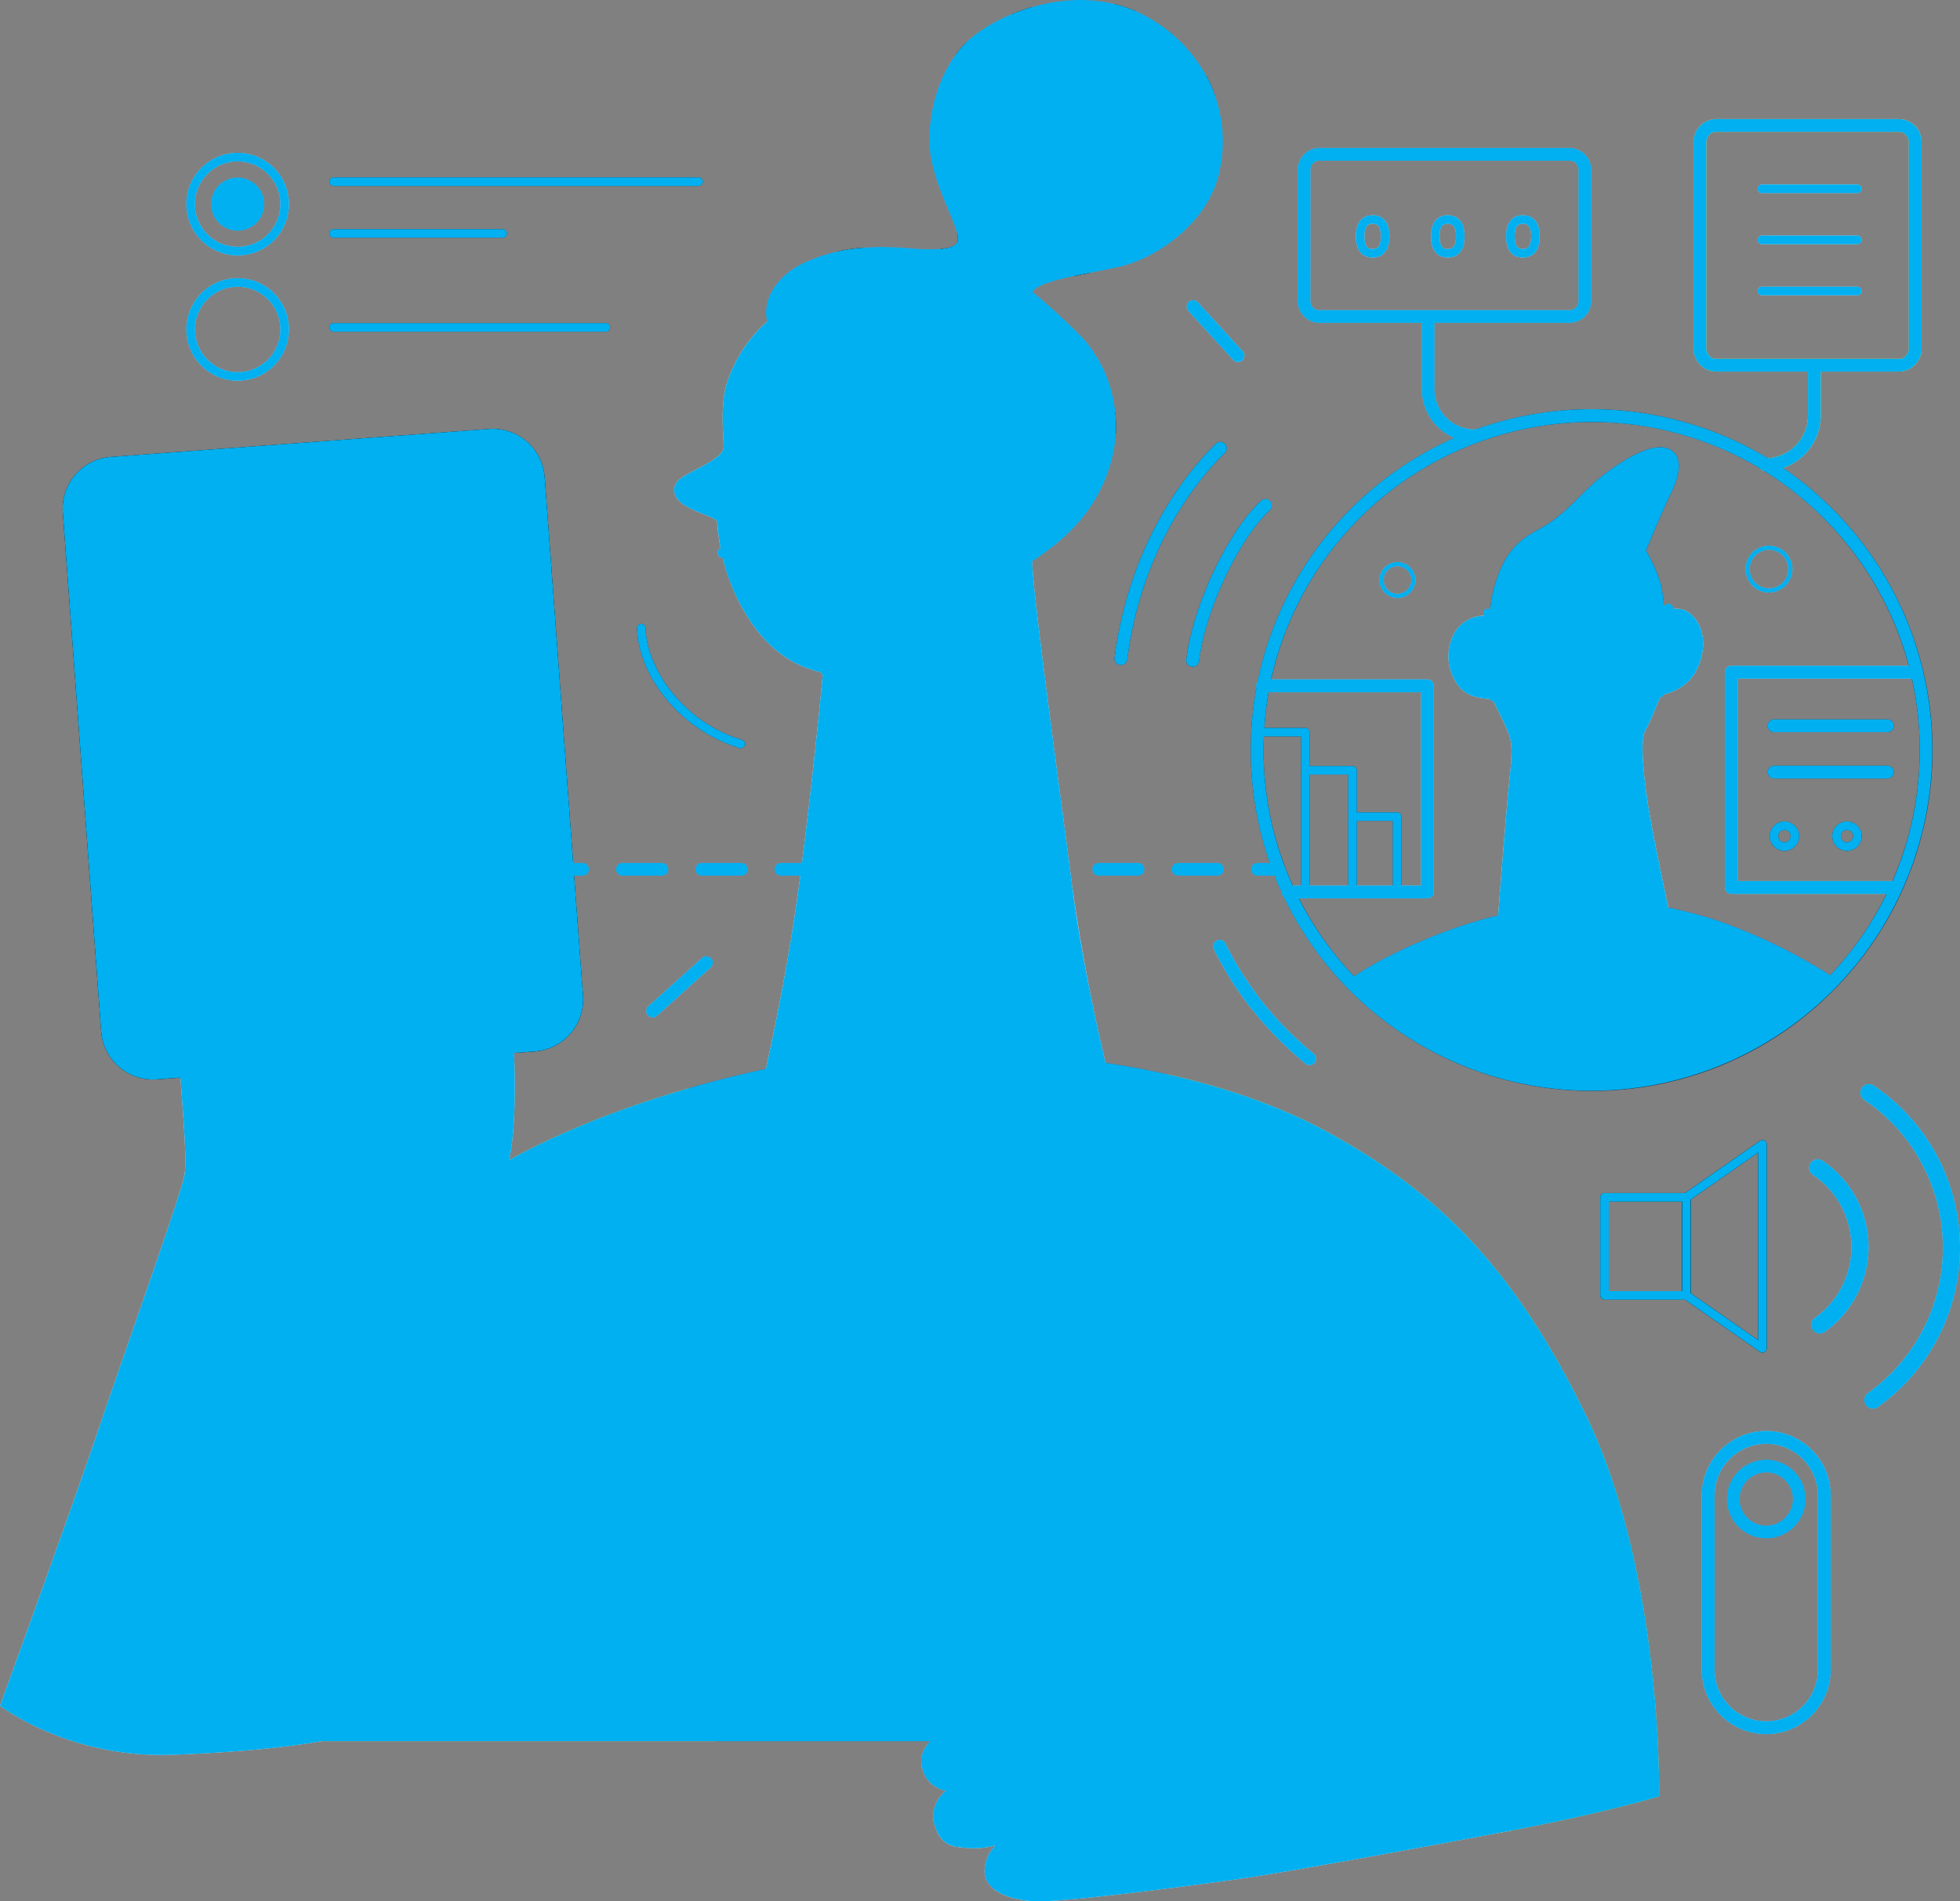 <svg id="Group_3002" data-name="Group 3002" xmlns="http://www.w3.org/2000/svg" xmlns:xlink="http://www.w3.org/1999/xlink" width="506.484" height="491.381" viewBox="0 0 506.484 491.381">
  <rect x="0" y="0" width="506.484" height="491.381" fill="#808080" stroke="none"/>
  <defs>
    <clipPath id="clip-path">
      <rect id="Rectangle_6481" data-name="Rectangle 6481" width="506.484" height="491.381" fill="none"/>
    </clipPath>
    <clipPath id="clip-path-2">
      <rect id="Rectangle_6480" data-name="Rectangle 6480" width="506.483" height="491.38" fill="none"/>
    </clipPath>
  </defs>
  <g id="Group_3001" data-name="Group 3001" clip-path="url(#clip-path)">
    <g id="Group_3000" data-name="Group 3000" transform="translate(0 0.001)">
      <g id="Group_2999" data-name="Group 2999" clip-path="url(#clip-path-2)">
        <path id="Path_26109" data-name="Path 26109" d="M645.3,804.469c-.387,8.417-1.207,24.632-2.869,50.873-2.245,35.479-10.6,102.272-13.055,121.467H528.758c-2.642-31.128-8.909-135.427-7.131-168.746,9.613-2.769,18.364-4.759,25.214-6.061,11.09-2.112,39.079-3.171,58.624-2.642a216.689,216.689,0,0,1,39.836,5.109" transform="translate(-343.631 -526.821)" fill="#3a5ba5"/>
        <path id="Path_26407" data-name="Path 26407" d="M906.748,663.295c2.436-3.517,4.7-7.147,7.253-10.584a6.647,6.647,0,0,1,3.931-2.957c.545-.113,1.087-.246,1.621-.407a.656.656,0,0,0,.476-.8c0-.007,0-.014-.006-.022-.067-.4-.39-.3-.645-.3q-5.912-.005-11.823,0a1.451,1.451,0,0,0-.405.018c-.232.07-.5.106-.548.433a.512.512,0,0,0,.4.608H907c.324.117.649.23.976.338a2.144,2.144,0,0,1,1.639,2.233,5.184,5.184,0,0,1-.521,2.165,73.573,73.573,0,0,1-4.785,7.76c-.355.5-.646.432-1.038.128a5.94,5.94,0,0,0-1.414-.991c-1.227-.483-1.231-.525-.3-1.435a4.7,4.7,0,0,0,1.5-3.858c-.21-2.393-1.319-3.567-3.787-4.38a9.26,9.26,0,0,0-2.822-.239c-.106,0-.246.055-.308-.082s.034-.219.106-.309a2.071,2.071,0,0,1,.854-.658c.574-.239,1.2-.265,1.772-.5.31-.13.622-.286.523-.714-.1-.413-.443-.3-.714-.3q-4.019-.009-8.038,0-4.077,0-8.154,0c-.375,0-.722.026-.8.472-.075.421.208.651.547.782.5.193,1.021.329,1.526.517a4.944,4.944,0,0,1,2.677,2.438c.338.64.2,1.011-.4,1.419a11.174,11.174,0,0,1-2.13,1.02,3.454,3.454,0,0,0-2.211,2.477,13.036,13.036,0,0,1-1.452,3.432,4.363,4.363,0,0,0-.481,1.1,1.793,1.793,0,0,0,2.027,2.223,5.806,5.806,0,0,0,2.145-.8,9.762,9.762,0,0,1,2.553-1.172,3.027,3.027,0,0,0,2.471-2.3c.049-.191.1-.524.415-.437a.586.586,0,0,1,.373.6.971.971,0,0,1-.344.706c-.321.362-.667.7-.954,1.092a4.659,4.659,0,0,0,.461,6.054,5.1,5.1,0,0,0,2.785,1.161c.557.082.579.266.357.7a2.8,2.8,0,0,0-.137,2.342,3.4,3.4,0,0,0,2.855,2.129c.449.09,1.07-.049,1.318.31a5.878,5.878,0,0,1,1.4,2.906c.022.359.092.559.487.627a6.945,6.945,0,0,0,6.229-1.655,3.657,3.657,0,0,0,1.063-3.393,6.031,6.031,0,0,0-.7-2.053,1.71,1.71,0,0,1-.031-1.747,4.777,4.777,0,0,0,.646-2.425,3.694,3.694,0,0,1,.908-2.707c.244-.3.433-.637.652-.954m-19.146-2.68a2.42,2.42,0,0,1-1.344.96,11.107,11.107,0,0,0-3.018,1.412,3.883,3.883,0,0,1-1.093.509,1.083,1.083,0,0,1-1.4-1.4,18.217,18.217,0,0,1,1.111-2.2c.273-.673.591-1.326.817-2.018a2.98,2.98,0,0,1,2.067-2.014,5.275,5.275,0,0,0,1.923-1.019c.378-.326.679-.272.949.148a6.771,6.771,0,0,1,1.115,2.575,7.56,7.56,0,0,1-1.126,3.052m4.434,7.618a3.648,3.648,0,0,1-1.427-.171c-2.257-.8-2.715-2.935-1.888-4.805a6.3,6.3,0,0,1,2.37-2.64q2.381-1.593,4.762-3.185a4.083,4.083,0,0,0,.84-.71,1,1,0,0,0-.022-1.41c-.012-.013-.025-.024-.037-.035a4.5,4.5,0,0,1-1.17-2.569.527.527,0,0,1,.476-.662,7.127,7.127,0,0,1,1.4-.1,5.229,5.229,0,0,1,3.562,1.087,3.965,3.965,0,0,1,.67,5.055,9.532,9.532,0,0,1-3.175,2.827,33.069,33.069,0,0,0-4,2.749,4.353,4.353,0,0,0-1.7,2.412,2.657,2.657,0,0,0,.1,1.14c.214.915.2.96-.762,1.012m10.636,2.274a9.215,9.215,0,0,1-6.5,3.056,4.579,4.579,0,0,1-2.3-.45,2.314,2.314,0,0,1-.861-3.156c.026-.044.052-.088.081-.131a.806.806,0,0,1,.923-.3,6.724,6.724,0,0,0,6.182-2.587,1.808,1.808,0,0,0,.168-1.8c-.372-.8-.742-1.6-1.092-2.408-.14-.323-.393-.675-.118-1.024.3-.375.7-.3,1.147-.273,1.767.079,3.749,2.17,3.99,4.5a5.765,5.765,0,0,1-1.624,4.577" transform="matrix(0.996, -0.087, 0.087, 0.996, -769.67, -219.744)" fill="#00b0f0"/>
        <path id="Path_26102" data-name="Path 26102" d="M964.321,594.249a1.1,1.1,0,0,1-1.1-1.1V554.112H952.35a1.1,1.1,0,1,1,0-2.209h11.971a1.1,1.1,0,0,1,1.1,1.1v40.138a1.1,1.1,0,0,1-1.1,1.1" transform="translate(-627.026 -363.795)" fill="#292f44"/>
        <path id="Path_26103" data-name="Path 26103" d="M999.678,614.018a1.1,1.1,0,0,1-1.1-1.1V583.035h-11.1a1.1,1.1,0,0,1,0-2.209h12.205a1.1,1.1,0,0,1,1.1,1.1v30.983a1.1,1.1,0,0,1-1.1,1.1" transform="translate(-650.177 -382.86)" fill="#292f44"/>
        <path id="Path_26104" data-name="Path 26104" d="M1035.238,636.935a1.1,1.1,0,0,1-1.1-1.1V618.158h-10.162a1.1,1.1,0,1,1,0-2.209h11.267a1.1,1.1,0,0,1,1.1,1.1v18.778a1.1,1.1,0,0,1-1.1,1.1" transform="translate(-674.236 -406.012)" fill="#292f44"/>
        <path id="Path_26105" data-name="Path 26105" d="M1067.715,685.817c-14.553,2.113-33.8,10.328-44.362,17.6,0,0,17.6,19.482,38.494,23.707s44.6,3.99,60.089-4.225a121.717,121.717,0,0,0,26.758-19.717,143.034,143.034,0,0,0-29.34-14.553c-15.727-5.4-27.7-5.4-27.7-5.4Z" transform="translate(-674.556 -450.365)" fill="#3a5ba5"/>
        <path id="Path_26106" data-name="Path 26106" d="M428.324,657.584h-5.245a1.657,1.657,0,0,1,0-3.313h5.245a1.657,1.657,0,0,1,0,3.313" transform="translate(-277.786 -431.273)" fill="#ec6a5c"/>
        <path id="Path_26107" data-name="Path 26107" d="M622.4,657.584H612.143a1.657,1.657,0,0,1,0-3.313H622.4a1.657,1.657,0,0,1,0,3.313m-20.512,0H591.631a1.657,1.657,0,0,1,0-3.313h10.256a1.657,1.657,0,0,1,0,3.313m-20.512,0H571.119a1.657,1.657,0,0,1,0-3.313h10.256a1.657,1.657,0,0,1,0,3.313m-20.512,0H550.607a1.657,1.657,0,0,1,0-3.313h10.256a1.657,1.657,0,0,1,0,3.313m-20.512,0H530.095a1.657,1.657,0,0,1,0-3.313h10.256a1.657,1.657,0,0,1,0,3.313m-20.512,0H509.583a1.657,1.657,0,0,1,0-3.313h10.256a1.657,1.657,0,0,1,0,3.313m-20.512,0H489.071a1.657,1.657,0,0,1,0-3.313h10.256a1.657,1.657,0,0,1,0,3.313m-20.512,0H468.558a1.657,1.657,0,0,1,0-3.313h10.256a1.657,1.657,0,0,1,0,3.313" transform="translate(-307.764 -431.273)" fill="#ec6a5c"/>
        <path id="Path_26108" data-name="Path 26108" d="M955.256,657.584H950.01a1.657,1.657,0,0,1,0-3.313h5.245a1.657,1.657,0,0,1,0,3.313" transform="translate(-625.12 -431.273)" fill="#ec6a5c"/>
        <path id="Path_26110" data-name="Path 26110" d="M279.884,993.9H143.753s.529-17.957,9.508-52.811,24.823-59.153,51.229-82.388c18.507-16.289,45.739-27.056,68.264-33.547-1.779,33.32,4.489,137.618,7.131,168.746" transform="translate(-94.757 -543.914)" fill="#f9de55"/>
        <path id="Path_26111" data-name="Path 26111" d="M981.337,1001.208c-17.951,5.283-41.721,9.508-41.721,9.508L921.66,986.951H838.367c2.451-19.2,10.81-85.988,13.054-121.467,1.663-26.241,2.483-42.456,2.87-50.873,13.949,3.118,28.623,7.893,41.493,14.96,26.935,14.786,47.29,33.356,66.543,72.88,20.069,41.191,19.01,98.756,19.01,98.756" transform="translate(-552.62 -536.963)" fill="#f9de55"/>
        <path id="Path_26112" data-name="Path 26112" d="M581.046,83.122c-1.35-5.457,2.347-11.971,9.74-15.316s15.316-4.577,26.758-3.7c7.23.556,11.443.528,12.675-1.584s-4.753-11.619-6.69-20.949,1.232-24.47,10.563-32.04S664.2-5.251,680.92,5.311s20.068,27.815,16.724,40.314-16.2,21.125-25.174,23.238-20.245,3.345-22.886,6.513a164.541,164.541,0,0,1,13.2,12.147c5.457,5.81,11.443,18.836,6.69,33.448-4.021,12.358-12.323,19.012-19.893,24.118s-37.849-5.985-37.849-5.985Z" transform="translate(-382.823 -0.004)" fill="#ec6a5c"/>
        <path id="Path_26113" data-name="Path 26113" d="M770.353,8.843c.429.46,1.85-2.408,1.894-3.515a49.521,49.521,0,0,0-5.3,1.849c1.375,2.716,3.326,1.583,3.4,1.667" transform="translate(-505.544 -3.513)"/>
        <path id="Path_26114" data-name="Path 26114" d="M723.813,34.924q-.059-.284-.137.011c-.119.442.3.084.146.82-.15.705.942,2.479,3.148,2.744,2.024.244,1.49-.419,1.922-.306.373.1.285-.484.533-.217s.227-.388.461-.136,1.3-1.132.871-1.591c-.118-.126-.1-.252.032-.281.368-.079-.348-.531.022-.607.648-.134-1.694-3.96-2.289-4.032-.378-.047-.39-.071-.092-.193.478-.2.324-.333-.679-.6-.826-.224-3.4,3.171-3.811,3.725.23.983-.063.98-.127.668m3.481-3.967c.073.078-.235.8-.3.458-.085-.426.408-.557.3-.458" transform="translate(-477.006 -20.119)"/>
        <path id="Path_26115" data-name="Path 26115" d="M762.352,71.2c-.117-.032-.138-.107-.053-.186a3.6,3.6,0,0,0-.685-1.8c-.079-.05-.076-.136.01-.215.189-.176-.248-.915-.51-.862-.288.058-.724-.368-.2-.243.6.142-.064-.5-.727-.558-.5-.046-.514-.062-.13-.218.364-.147.361-.176-.023-.229-.739-.1-1.313-1.123-2.583-.845-1.021.223-.907,1.479-.98.637-.128-1.471-3.172,3.007.029,6.358,4.1,4.291,6.673-1.606,5.848-1.834m-5.317-4.222c-.008.23-.688.538-.278.112.229-.237.317-.149.278-.112" transform="translate(-497.697 -43.502)"/>
        <path id="Path_26116" data-name="Path 26116" d="M801.431,23.464a4.12,4.12,0,0,0-1.388-.265c-4.172-.322-4.107,6.611-.466,8.791.538.322,1.921.219,2.04-.151.089-.278.136.368.825,0a5.884,5.884,0,0,0,1.533-3.152,7.378,7.378,0,0,0-2.544-5.224" transform="translate(-525.273 -15.286)"/>
        <path id="Path_26117" data-name="Path 26117" d="M846.811,5.629c.189-.176.232-.153.172.09s.032.318.393.3c.983-.061,1.455-1.082,1.273-.338s.737-.181,1.381-.88a34.076,34.076,0,0,0-5.691-1.878c.746,1.862,2.229,2.937,2.472,2.711" transform="translate(-556.557 -1.925)"/>
        <path id="Path_26118" data-name="Path 26118" d="M796.268,101.763c-.285-.078.215-.67-.1-.758-.127-.036-.164-.161-.089-.3.163-.3-1.946-2.835-2.177-2.619-.084.078-.22,0-.291-.17-.1-.236-.18-.225-.314.042-.113.226-.2.258-.234.086-.064-.323-1-.378-1.084-.064-.036.132-.107.169-.178.094-.208-.223-2.266,1.621-2.086,3.254.044.4.118.544.178.349s.107-.1.113.248c.016.878,1.281,1.4.954,1.465-.3.059.537.891.851.849.161-.021.183.039.057.156-.336.314,1.958,1.227,2.65,1.043.66-.176,1.568-.974,1.437-1.265a.56.56,0,0,1,.2-.542c.346-.323.432-1.78.11-1.868" transform="translate(-520.542 -64.433)"/>
        <path id="Path_26119" data-name="Path 26119" d="M873.025,25.875c.323,1.149,1.575,2.379,1.673,2.9.024.128.139.15.25.047.155-.145.183-.1.116.171-.173.707.459-.123.777.217.084.09.041.17-.108.2-.652.134.134.333,1.04.263,1.346-.1,3.223-1.057,2.855-1.451-.216-.231.613-.4.348-.472-.217-.062-.2-.817.016-.809.445.015-.315-2.056-1.712-3.476-3.462-2.926-5.982-.176-5.255,2.411" transform="translate(-575.383 -14.638)"/>
        <path id="Path_26120" data-name="Path 26120" d="M831.581,64.384c.131.037.161.114.076.194-.187.174.657,1.153.857.966.253-.236.662,1.1.8.607.108-.385.234.161,1.168.164.915,0,2.533-1.343,2.454-2.041a.934.934,0,0,1,.281-.549c.614-.676-.267-.342-.1-1.507.181-1.236-1.418-4.557-2.336-4.193-.546.216-.6-.955-.917-.336-.094.184-.219.261-.277.17-.572-.9-.548.065-.817-.224s-.689.745-1.017.566c-.25-.136-.112.149-.151.185.13.666-1.187.8-1.229,2.883-.015.75.861,3.018,1.2,3.115" transform="translate(-547.354 -37.879)"/>
        <path id="Path_26121" data-name="Path 26121" d="M825.324,137.456c.646-.078.079.458,1.565.069,4.08-1.069-.074-7.841-.766-7.2-.087.081-.246-.035-.354-.259-.245-.507-.6-.233-.53.406.1.839-.364-.166-.358-.343.033-.96-1.182-.224-.838.164.1.112-.042.157-.336.107-.5-.084-.509-.072-.582.543-.06.5-.084.535-.12.156-.038-.406-.076-.444-.265-.268-.237.221-.126.692-.154.718.089.69-.41.507-.12.818.312.334-.009.937.313,1.282a1.22,1.22,0,0,1,.166.777c-.06.6.523,2.079.645,1.638.165-.6.362,1.554,1.735,1.387" transform="translate(-542.078 -85.469)"/>
        <path id="Path_26122" data-name="Path 26122" d="M861.023,97.8c-.173.035-.179.088-.016.133.317.087.731,1.2.467,1.25-.949.189,2.389,3.778,2.741,3.065.192-.39.47-.035.272.15s.477.519.485.3c0-.089.216-.128.452-.083.4.075.454.029.517-.408.1-.692-.044.167.658-.02.566-.15.726-.286.436-.368-.121-.034-.061-.146.135-.251,1.05-.563.382-6.736-2.811-7.405-2.1-.44-1.789.441-2.482.593-.269.059-.248.54-.287.576-.029.84-.712.081-.615.6.073.394.63.378.24.526-.458.174.257,1.248-.192,1.341" transform="translate(-567.466 -61.991)"/>
        <path id="Path_26123" data-name="Path 26123" d="M902.831,55.866c-.235.381-2.5.963-2.947,2.646-.763,2.849,2.148,5.732,2.237,5.4.04-.15.154-.064.292.219.188.384.259.4.407.106s.182-.3.2.052c.039,1,3.315.15,3.65-.961.093-.311.146-.351.188-.146.034.165.161.189.3.056.81-.755-2.452-7.743-2.851-7.522-.819.453-1.06-.52-1.475.154" transform="translate(-593.086 -36.664)"/>
        <path id="Path_26124" data-name="Path 26124" d="M892.968,130c.321-.046.329-.027.042.108-.429.2-.51,1.387-.108,1.585.051.025.354,5.093,3.3,5.248,2.4.126,3.242-3.973,2.754-4.1-.324-.083.631-.309.425-.823-.1-.251-.2-.23-.407.085-.243.37-.264.366-.189-.045.183-1-1.757-6.761-5.692-3.091-.605.8-.643,1.1-.128,1.03" transform="translate(-588.375 -84.218)"/>
        <path id="Path_26125" data-name="Path 26125" d="M853.052,174.1c-.15.705.942,2.479,3.148,2.744,2.024.243,1.49-.42,1.921-.306.373.1.285-.484.533-.217s.227-.388.461-.136,1.3-1.132.87-1.591c-.117-.126-.1-.252.033-.281.368-.079-.348-.53.023-.607.648-.134-1.694-3.96-2.289-4.033-.378-.046-.39-.071-.092-.193.478-.2.324-.333-.679-.6-.88-.238-1.153-.156-.975.291.058.147-.015.146-.17,0-.677-.647-1.8,1.276-2.123,1.574-.667.862-.736,1.081-.56,1.782.27,1.074-.044,1.071-.11.75q-.058-.284-.137.011c-.118.442.3.084.147.82m3.472-4.8c.073.078-.235.8-.3.458-.085-.426.408-.557.3-.458" transform="translate(-562.189 -111.235)"/>
        <path id="Path_26126" data-name="Path 26126" d="M720.358,97.443c-3.743,1.631,1.488,9.411,1.766,7.069.064-.544.427.328.044.473-.446.17.435.664,1.95-.007,3.736-1.656.477-9.381-3.76-7.536" transform="translate(-473.947 -64.046)"/>
        <path id="Path_26127" data-name="Path 26127" d="M599.914,222.677c-.117-.032-.138-.107-.053-.186a3.6,3.6,0,0,0-.685-1.8c-.079-.05-.076-.136.01-.215.189-.176-.248-.915-.51-.863-.288.058-.724-.368-.2-.243.6.142-.064-.5-.727-.558-.5-.046-.514-.062-.13-.218.364-.147.361-.176-.023-.229-.739-.1-1.313-1.123-2.583-.845-1.02.223-.907,1.479-.98.637-.129-1.471-3.173,3.007.029,6.358,4.1,4.291,6.673-1.606,5.848-1.834m-5.317-4.222c-.008.23-.688.538-.278.112.229-.237.317-.149.278-.112" transform="translate(-390.624 -143.349)"/>
        <path id="Path_26128" data-name="Path 26128" d="M639.689,191.963c.089-.278.136.368.825,0a5.052,5.052,0,0,0,1.436-4.18,48.522,48.522,0,0,0-6.737.965c1.062,3.7,4.17,4.17,4.475,3.214" transform="translate(-418.709 -123.782)"/>
        <path id="Path_26129" data-name="Path 26129" d="M749.766,136.342c-.2.385,1,.5.566.591-.334.071-.01.825.1.437.044-.157.115-.019.164.318.216,1.515,2.918,1.614,4.053.149,1.921-2.481-.547-7.1-.64-6.76s-.874-.214-.592-.272c.127-.026.156-.117.068-.211-.225-.242-.465.237-.526-.055-.11-.532-2.341.157-1.663.359.309.092.324-.63.424-.16.106.495-.908.141-1.257.466-.018.236-.672.975-.907,1.614-.637,1.729.348,3.262.21,3.523" transform="translate(-493.937 -85.918)"/>
        <path id="Path_26130" data-name="Path 26130" d="M633.831,253.239c-.285-.078.215-.67-.1-.758-.128-.035-.165-.161-.089-.3.163-.3-1.945-2.835-2.177-2.619-.084.078-.22,0-.291-.17-.1-.236-.18-.225-.314.042-.113.226-.2.258-.234.086-.064-.322-1-.378-1.085-.064-.036.132-.107.169-.178.094-.209-.223-2.266,1.621-2.086,3.254.044.4.118.544.178.349s.107-.1.113.247c.015.878,1.281,1.4.954,1.466-.3.059.537.891.851.849.161-.021.183.039.057.156-.336.314,1.958,1.227,2.65,1.043.66-.176,1.568-.974,1.437-1.264a.56.56,0,0,1,.2-.542c.346-.323.432-1.78.11-1.868" transform="translate(-413.47 -164.28)"/>
        <path id="Path_26131" data-name="Path 26131" d="M714.245,182.311c.155-.145.183-.1.116.171-.173.707.459-.123.776.217.084.09.041.17-.107.2-.652.134.134.333,1.04.263,1.346-.1,3.223-1.057,2.855-1.451-.216-.231.613-.4.348-.472-.217-.062-.2-.817.016-.809.468.016-.4-2.277-1.936-3.692.508,1.879.658,3.7-4.26,4.1,1.077,1.565.928,1.685,1.151,1.477" transform="translate(-470.045 -116.501)"/>
        <path id="Path_26132" data-name="Path 26132" d="M669.144,215.859c.131.037.161.114.076.194-.187.174.657,1.153.857.966.253-.236.663,1.1.8.607.108-.385.233.161,1.168.164.915,0,2.533-1.343,2.454-2.041a.934.934,0,0,1,.281-.549c.614-.676-.267-.342-.1-1.507.181-1.236-1.418-4.557-2.336-4.193-.546.216-.6-.955-.917-.336-.093.184-.219.261-.277.17-.573-.9-.548.065-.817-.223s-.689.744-1.017.566c-.25-.136-.112.149-.151.185.13.666-1.187.8-1.229,2.883-.015.75.861,3.018,1.2,3.115" transform="translate(-440.282 -137.726)"/>
        <path id="Path_26133" data-name="Path 26133" d="M779.9,172.532c-.409.087-.051.445.159.249.254-.237.54.557,1.117.283.527-.251.921.171,1.159-.051.1-.09.041-.2-.128-.248-.241-.069-.219-.093.112-.116.552-.04,1.934-1.05,1.733-1.266-.088-.094-.049-.178.1-.21.361-.077-.129-.694.2-.762s-.239-1.116-.03-1.311c.3-.279-.164.167-.225-1.393-.054-1.364-1.559-2.9-2.441-2.918-.361-.008-.519-.053-.339-.1.241-.057.254-.1.044-.158-.48-.128-.327.633-1.129.288-.786-.338-.964.694-1.037.32-.1-.5-.82.766-.859.8-.779,1.618-1.181,1.821-.568,3.736,1.027,3.2,2.829,2.7,2.134,2.85" transform="translate(-512.475 -108.447)"/>
        <path id="Path_26134" data-name="Path 26134" d="M662.886,288.932c.646-.078.079.458,1.565.069,4.081-1.069-.074-7.841-.766-7.2-.087.081-.246-.035-.354-.259-.245-.507-.6-.233-.53.406.1.839-.364-.166-.358-.343.033-.96-1.182-.224-.838.164.1.112-.042.157-.336.107-.5-.084-.509-.072-.582.543-.06.5-.084.534-.12.156-.038-.406-.076-.444-.265-.268-.237.221-.126.692-.155.718.089.689-.41.507-.12.818.312.335-.009.937.313,1.282a1.222,1.222,0,0,1,.166.778c-.06.6.523,2.079.645,1.637.165-.6.362,1.554,1.735,1.387" transform="translate(-435.005 -185.316)"/>
        <path id="Path_26135" data-name="Path 26135" d="M698.585,249.279c-.173.035-.179.088-.016.133.317.088.731,1.2.467,1.25-.949.189,2.389,3.779,2.741,3.066.192-.39.47-.035.272.149s.477.52.485.3c0-.089.216-.128.452-.083.4.075.454.029.517-.408.1-.692-.044.167.658-.02.566-.15.726-.286.436-.368-.121-.034-.061-.146.135-.251,1.05-.564.382-6.737-2.811-7.405-2.1-.441-1.789.441-2.482.593-.269.059-.248.54-.287.576-.029.84-.712.082-.615.6.073.394.63.378.24.526-.458.174.257,1.248-.192,1.341" transform="translate(-460.393 -161.838)"/>
        <path id="Path_26136" data-name="Path 26136" d="M739.683,215.376c.039-.15.154-.064.292.219.188.384.259.4.407.106s.182-.3.2.052c.039,1,3.315.15,3.65-.961.093-.31.146-.351.188-.146.034.165.161.188.3.056.367-.343-.2-.528.166-.611s-.03-.4.44-.837c.426-.4-.018-.914.222-.961.281-.056.445-1.132.211-1.383a.265.265,0,0,1-.041-.375c.253-.236-.822-.672-.449-.67.927,0-2.131-3.387-3.4-2.685-.819.454-1.06-.519-1.475.154-.235.381-2.5.963-2.947,2.645-.763,2.849,2.148,5.732,2.237,5.4" transform="translate(-486.013 -136.504)"/>
        <path id="Path_26137" data-name="Path 26137" d="M736.54,283.583c-.243.371-.264.366-.189-.045.183-1-1.757-6.761-5.692-3.091-.605.8-.643,1.1-.128,1.031.321-.046.328-.027.042.108-.429.2-.51,1.387-.108,1.585.051.025.354,5.093,3.3,5.248,2.4.126,3.243-3.973,2.754-4.1-.325-.083.631-.309.425-.823-.1-.25-.2-.23-.406.085" transform="translate(-481.302 -184.065)"/>
        <path id="Path_26138" data-name="Path 26138" d="M814.838,205.568c-.061-.3-.816.354-1.093.853,1.447-.308,2.961-.605,4.495-.906-2.761-1.757-3.285.628-3.4.053" transform="translate(-536.391 -135.036)"/>
        <path id="Path_26139" data-name="Path 26139" d="M769.328,249.366c.267-.532.55.263.114.438-.555.223.452.4.216.563-.484.334-.467.554.08,1.073.638.6,1.581,2.356,2.407,2.493.321.054.333.082.06.143q-.488.108,1.118,1.171c.443.293,2.546.319,2.623.033.04-.147.118-.117.2.076.4.995,2.234-1.029,1.495-1.247-.146-.043,0-.123.334-.179.918-.155.744-1.095.629-1-.086.072-.114-.107-.062-.4.088-.49-2.816-5.35-7.067-4.928-2.07.206-1.4.793-1.474.858.257.635-.81.212-.835.911-.009.26.034.257.168-.01" transform="translate(-507.001 -163.197)"/>
        <path id="Path_26140" data-name="Path 26140" d="M695.314,321.152c-.378-.046-.39-.071-.092-.193.478-.2.324-.333-.679-.6-.88-.238-1.153-.156-.975.292.058.147-.015.146-.17,0-.677-.647-1.8,1.276-2.122,1.574-.667.862-.736,1.081-.56,1.782.27,1.074-.044,1.071-.11.75q-.058-.284-.137.011c-.118.442.3.084.147.82-.15.705.942,2.479,3.148,2.744,2.024.244,1.49-.42,1.921-.306.373.1.285-.484.533-.217s.227-.388.461-.136,1.3-1.132.87-1.591c-.117-.126-.1-.252.033-.28.368-.079-.348-.531.022-.607.648-.134-1.694-3.96-2.289-4.033m-1.53.088c-.085-.426.408-.557.3-.458.073.078-.234.8-.3.458" transform="translate(-455.117 -211.081)"/>
        <path id="Path_26141" data-name="Path 26141" d="M729.145,361.26c-.117-.032-.138-.107-.053-.186a3.6,3.6,0,0,0-.685-1.8c-.079-.05-.075-.136.01-.215.189-.176-.248-.915-.51-.862-.288.058-.724-.368-.2-.243.6.142-.064-.5-.726-.558-.5-.046-.514-.062-.13-.218.364-.147.361-.176-.022-.229-.739-.1-1.314-1.123-2.583-.845-1.021.223-.906,1.479-.98.637-.129-1.471-3.172,3.007.03,6.358,4.1,4.291,6.673-1.606,5.848-1.834m-5.317-4.222c-.008.23-.689.537-.278.112.229-.237.317-.149.278-.112" transform="translate(-475.808 -234.698)"/>
        <path id="Path_26142" data-name="Path 26142" d="M766.371,322.048c.538.322,1.921.219,2.039-.151.089-.279.136.367.826,0a5.886,5.886,0,0,0,1.533-3.152,7.376,7.376,0,0,0-2.544-5.224,4.13,4.13,0,0,0-1.389-.265c-4.172-.322-4.107,6.611-.466,8.791" transform="translate(-503.384 -206.482)"/>
        <path id="Path_26143" data-name="Path 26143" d="M812.774,286.677c.188-.176.232-.154.171.09s.032.318.393.3c.983-.061,1.455-1.082,1.273-.339-.238.973,1.387-.889,1.849-1.394.994-1.087-.782-5.708-2.094-5.464q-.276.051-.137-.226c.145-.287-4.246-1.156-4.354,1.942-.115,3.27,2.564,5.406,2.9,5.1" transform="translate(-533.838 -184.11)"/>
        <path id="Path_26144" data-name="Path 26144" d="M761.31,395.5c.66-.176,1.568-.974,1.437-1.264a.559.559,0,0,1,.2-.542c.346-.323.432-1.78.11-1.868-.285-.078.215-.67-.1-.758-.127-.035-.164-.161-.089-.3.163-.3-1.946-2.835-2.177-2.619-.084.078-.22,0-.291-.17-.1-.235-.18-.224-.313.043-.113.226-.2.258-.235.086-.064-.323-1-.378-1.084-.064-.036.132-.107.169-.177.094-.208-.223-2.266,1.621-2.086,3.254.044.4.118.544.178.349s.107-.1.113.247c.015.878,1.281,1.4.954,1.466-.3.059.537.891.851.849.161-.021.183.039.057.156-.336.314,1.958,1.228,2.65,1.043" transform="translate(-498.654 -255.629)"/>
        <path id="Path_26145" data-name="Path 26145" d="M839.821,316.028c.323,1.149,1.575,2.379,1.673,2.9.2,1.077.68-1.895.184-6.518a2.823,2.823,0,0,0-1.858,3.62" transform="translate(-553.497 -205.929)"/>
        <path id="Path_26146" data-name="Path 26146" d="M798.374,354.442c.13.037.161.115.076.194-.187.174.657,1.153.857.966.253-.236.663,1.1.8.607.108-.385.233.161,1.168.164.914,0,2.532-1.343,2.453-2.041a.937.937,0,0,1,.281-.549c.614-.676-.267-.342-.1-1.507.181-1.236-1.418-4.557-2.336-4.193-.546.216-.6-.955-.917-.336-.094.183-.219.261-.277.17-.572-.9-.548.065-.817-.224s-.689.744-1.017.566c-.25-.136-.112.149-.151.185.13.666-1.187.8-1.23,2.883-.015.75.862,3.018,1.2,3.115" transform="translate(-525.465 -229.075)"/>
        <path id="Path_26147" data-name="Path 26147" d="M626.2,322.648c.361-.077-.129-.694.2-.762s-.239-1.116-.03-1.311c.3-.279-.164.167-.225-1.393-.054-1.364-1.559-2.9-2.441-2.918-.361-.009-.519-.053-.339-.1.241-.057.254-.1.043-.159-.48-.128-.326.633-1.129.288-1-.43-.464.1,3.393,7.139.811-.65.146-.708.527-.789" transform="translate(-409.893 -208.294)"/>
        <path id="Path_26148" data-name="Path 26148" d="M654.257,365.106c.244-.212.474-.3.495-.2.059.3,1.114-.887,1.478-1.664.384-.819.515-2.917.2-3.134a.219.219,0,0,1-.033-.352c.239-.223-.208-1.454-.6-1.648-.5-.249.144-.644-.49-.72-.491-.058-.967-.89-2.593-.825-1.089.044-1.243,1.055-1.33.628-.075-.369-1.18.688-1.2,1.145-.023.676-.459.226-.232.761.211.5-.3.429-.171,1.484l2.77,5.053c.457-.274,1.064.025,1.706-.532" transform="translate(-428.297 -235.035)"/>
        <path id="Path_26149" data-name="Path 26149" d="M688.918,394.57c.064-.544.427.328.044.473-.445.17.435.664,1.95-.007,3.736-1.656.477-9.381-3.76-7.536-3.743,1.63,1.488,9.411,1.766,7.069" transform="translate(-452.059 -255.241)"/>
        <path id="Path_26150" data-name="Path 26150" d="M723.185,421.136c-.1.351-.874-.214-.592-.272.127-.026.156-.116.069-.211-.225-.242-.465.238-.526-.054-.111-.532-2.341.157-1.663.359.309.092.324-.63.424-.16.1.453-.737.2-1.149.4,5.781,1.434,3.785,1.066,3.571,0-.04-.2-.092-.224-.135-.066" transform="translate(-474.432 -277.114)"/>
        <path id="Path_26151" data-name="Path 26151" d="M535.1,243.723A36.224,36.224,0,0,0,524.651,259.8c-1.878,6.338-.579,14.886-.821,16.665-.352,2.582-7.005,5.232-10.328,7.277-3.051,1.878-3.4,4.812-.117,7.159s8.567,3.286,8.8,4.577a53.568,53.568,0,0,0,6.455,22.181c6.1,10.914,13.5,15.257,20.89,16.783,0,0-2.406,26.347-6.1,54.338s-10.21,54.925-10.21,54.925,12.147,18.66,22.885,31.159,18.836,21.3,22.885,20.949,20.245-18.308,27.462-28.166S623.7,440.009,623.7,440.009a492.08,492.08,0,0,1-9.858-51.052c-3.169-24.822-10.386-76.754-10.21-83.268,0,0-7.394-2.641-11.266-6.69a33.4,33.4,0,0,0,7.218-19.013c.352-11.09-4.927-16.908-13.2-18.484-11.091-2.112-18.484,6.866-21.3,14.083a63.285,63.285,0,0,1-6.4-13.438c-1.1-3.223-1.294-9-3.52-13.5-1.214-2.454-7.617-4.162-10.211-4.46-7.159-.821-9.858-.469-9.858-.469" transform="translate(-336.874 -160.605)" fill="#ffded2"/>
        <path id="Path_26152" data-name="Path 26152" d="M576.78,288.171a1.647,1.647,0,0,1-.861-.242c-2.017-1.229-7.229-2.676-12.631-1.322a1.656,1.656,0,1,1-.805-3.213c5.752-1.441,11.981-.231,15.161,1.707a1.657,1.657,0,0,1-.864,3.071" transform="translate(-369.941 -186.386)" fill="#ec6a5c"/>
        <path id="Path_26153" data-name="Path 26153" d="M575.6,334.669c0,2.1-.792,3.169-2.348,3.169s-2.348-1.069-2.348-3.169.792-3.169,2.348-3.169,2.348,1.069,2.348,3.169" transform="translate(-376.315 -218.514)"/>
        <path id="Path_26154" data-name="Path 26154" d="M606.719,380.632c-4.447-.362-6.439-3.86-5.91-10.372s3.063-9.642,7.509-9.28,6.44,3.86,5.909,10.372-3.062,9.642-7.509,9.28" transform="translate(-395.976 -237.928)" fill="#f2978d"/>
        <path id="Path_26155" data-name="Path 26155" d="M594.608,384.856a.55.55,0,0,1-.391-.162,30.685,30.685,0,0,1-7.426-14.357c-1.539-7.1.026-15.166,4.294-22.117a.552.552,0,1,1,.941.578c-4.121,6.711-5.635,14.477-4.156,21.306A29.5,29.5,0,0,0,595,383.913a.552.552,0,0,1-.391.943" transform="translate(-386.41 -229.362)" fill="#f2978d"/>
        <path id="Path_26156" data-name="Path 26156" d="M545.505,410.353a1.38,1.38,0,0,1-.047-2.76,26.856,26.856,0,0,0,11.867-3.66,1.38,1.38,0,0,1,1.476,2.333,29.392,29.392,0,0,1-13.248,4.086h-.048" transform="translate(-358.667 -266.118)" fill="#f2978d"/>
        <path id="Path_26157" data-name="Path 26157" d="M705.441,410.251a13.041,13.041,0,0,1-2.1-.149.552.552,0,1,1,.181-1.089c2.987.5,10.671-.308,14.9-4.428a.552.552,0,0,1,.771.791c-3.769,3.672-9.89,4.875-13.752,4.875" transform="translate(-463.314 -266.586)" fill="#f2978d"/>
        <path id="Path_26158" data-name="Path 26158" d="M630.444,507.642a34.238,34.238,0,0,1-7.71-.86.552.552,0,0,1,.25-1.076c8.071,1.872,16.081.154,19.234-1.367a.552.552,0,1,1,.48.995,30.561,30.561,0,0,1-12.254,2.309" transform="translate(-410.202 -332.407)" fill="#f2978d"/>
        <path id="Path_26159" data-name="Path 26159" d="M695.22,348.055a7.926,7.926,0,1,0-13.407-8.443,8.282,8.282,0,0,0-1.162,5.89,8.558,8.558,0,0,1-1.1,6.108l-4.237,6.729a3.537,3.537,0,0,0,.913,4.81,3.441,3.441,0,0,0,4.834-1.02l4.314-6.851a8.558,8.558,0,0,1,5.034-3.63,8.282,8.282,0,0,0,4.81-3.593" transform="translate(-444.771 -221.296)" fill="#ec6a5c"/>
        <path id="Path_26160" data-name="Path 26160" d="M711.07,357.2a1.1,1.1,0,0,1-.509-.124l-4.4-2.288a1.1,1.1,0,0,1,1.019-1.96l4.4,2.288a1.1,1.1,0,0,1-.511,2.084" transform="translate(-465.083 -232.493)" fill="#292f44"/>
        <path id="Path_26161" data-name="Path 26161" d="M413.344,1198.306a1.1,1.1,0,0,1-1.1-1.06c-.66-16.487-5.411-42.1-9.828-60.165a1.1,1.1,0,1,1,2.146-.524c5.422,22.18,9.3,45.968,9.889,60.6a1.1,1.1,0,0,1-1.059,1.148h-.045" transform="translate(-265.235 -748.622)"/>
        <path id="Path_26162" data-name="Path 26162" d="M46.006,775.025c.469,12.205,2.582,30.514,1.643,35.678s-15.257,45.066-22.064,65.253S0,947.78,0,947.78s17.6,13.614,44.362,12.675,39.9-3.755,39.9-3.755,16.665-60.324,24.646-83.561,19.482-53.751,22.3-64.783,1.643-31.218,1.174-37.321-86.378,3.99-86.378,3.99" transform="translate(0 -506.947)" fill="#ffded2"/>
        <path id="Path_26163" data-name="Path 26163" d="M238.649,539.583a1.1,1.1,0,0,1-1.1-1.023L227.725,405.6a1.1,1.1,0,1,1,2.2-.162L239.751,538.4a1.1,1.1,0,0,1-1.02,1.183c-.028,0-.055,0-.082,0" transform="translate(-150.106 -266.576)" fill="#292f44"/>
        <path id="Path_26164" data-name="Path 26164" d="M174.2,488.389l-97.753,7.222a10.964,10.964,0,0,1-11.708-10.1l-9.907-134.1a10.964,10.964,0,0,1,10.1-11.708l97.754-7.222a10.964,10.964,0,0,1,11.708,10.1l9.907,134.1a10.965,10.965,0,0,1-10.1,11.708" transform="translate(-36.122 -219.146)" fill="#fff"/>
        <path id="Path_26165" data-name="Path 26165" d="M209.469,543.61l-63.584,4.7a2.273,2.273,0,0,1-2.435-2.1l-2.415-32.685a2.274,2.274,0,0,1,2.1-2.435l63.584-4.7a2.273,2.273,0,0,1,2.435,2.1l2.415,32.685a2.273,2.273,0,0,1-2.1,2.435" transform="translate(-92.962 -333.791)" fill="#f9de55"/>
        <path id="Path_26166" data-name="Path 26166" d="M207.759,442.238l-29.882,2.208a7.683,7.683,0,1,1-1.132-15.324l29.882-2.208a7.683,7.683,0,0,1,1.132,15.325" transform="translate(-111.813 -281.393)" fill="#3a5ba5"/>
        <path id="Path_26167" data-name="Path 26167" d="M170.055,358.638c-14.955,0-27.364-9.034-28.251-21.042a1.1,1.1,0,0,1,1.02-1.183l56.414-4.168a1.1,1.1,0,0,1,1.182,1.02c.46,6.224-2.194,12.286-7.471,17.069a33.645,33.645,0,0,1-20.13,8.2q-1.394.1-2.764.1m-25.93-20.106c1.559,10.961,14.064,18.867,28.531,17.8a31.434,31.434,0,0,0,18.809-7.635c4.445-4.028,6.831-9.021,6.8-14.166Z" transform="translate(-93.47 -219.003)" fill="#f2978d"/>
        <path id="Path_26168" data-name="Path 26168" d="M237.66,667.935A18.074,18.074,0,1,1,218.3,651.242a18.074,18.074,0,0,1,19.356,16.693" transform="translate(-132.862 -429.243)" fill="#ec6a5c"/>
        <path id="Path_26169" data-name="Path 26169" d="M241.746,698.021a6.637,6.637,0,1,1,.494-.018c-.165.012-.33.018-.494.018m.007-11.07q-.164,0-.329.012a4.43,4.43,0,1,0,4.745,4.092h0a4.437,4.437,0,0,0-4.416-4.1" transform="translate(-154.976 -451.359)" fill="#fff"/>
        <path id="Path_26170" data-name="Path 26170" d="M80.222,416.389a4.154,4.154,0,1,1,.309-.011c-.1.008-.207.011-.309.011m0-6.1c-.048,0-.1,0-.145.005a1.944,1.944,0,1,0,.145-.005" transform="translate(-50.142 -268.991)" fill="#f2978d"/>
        <path id="Path_26171" data-name="Path 26171" d="M83.368,458.969a4.154,4.154,0,1,1,.309-.011c-.1.008-.207.011-.309.011m0-6.1c-.048,0-.1,0-.145.005a1.945,1.945,0,1,0,.145-.005" transform="translate(-52.216 -297.058)" fill="#99d1f8"/>
        <path id="Path_26172" data-name="Path 26172" d="M86.513,501.55a4.155,4.155,0,1,1,.309-.011c-.1.008-.207.011-.309.011m0-6.1c-.048,0-.1,0-.145.005a1.944,1.944,0,1,0,.145-.005" transform="translate(-54.289 -325.125)" fill="#292f44"/>
        <path id="Path_26173" data-name="Path 26173" d="M89.66,544.13a4.155,4.155,0,1,1,.309-.011c-.1.008-.207.011-.309.011m0-6.1c-.048,0-.1,0-.145.005a1.944,1.944,0,1,0,.145-.005" transform="translate(-56.363 -353.193)" fill="#f2978d"/>
        <path id="Path_26174" data-name="Path 26174" d="M228.454,564.367a1.1,1.1,0,0,1-1.1-1.023l-1.043-14.123a1.1,1.1,0,0,1,1.581-1.076l12.753,6.158a1.1,1.1,0,0,1,.141,1.908l-11.709,7.965a1.1,1.1,0,0,1-.621.191m.2-13.4.761,10.309,8.546-5.814Z" transform="translate(-149.173 -361.246)" fill="#fff"/>
        <path id="Path_26175" data-name="Path 26175" d="M122.6,685.806a1.1,1.1,0,0,1-.08-2.206l19.663-1.452a1.1,1.1,0,0,1,.163,2.2L122.683,685.8c-.028,0-.055,0-.082,0" transform="translate(-80.086 -449.646)" fill="#292f44"/>
        <path id="Path_26176" data-name="Path 26176" d="M124.478,711.217a1.1,1.1,0,0,1-.08-2.206l19.663-1.452a1.1,1.1,0,0,1,.163,2.2l-19.663,1.453c-.028,0-.055,0-.082,0" transform="translate(-81.324 -466.396)" fill="#292f44"/>
        <path id="Path_26177" data-name="Path 26177" d="M126.355,736.628a1.1,1.1,0,0,1-.08-2.206l19.663-1.453a1.1,1.1,0,0,1,.163,2.2l-19.663,1.453c-.028,0-.055,0-.082,0" transform="translate(-82.561 -483.146)" fill="#292f44"/>
        <path id="Path_26178" data-name="Path 26178" d="M70.822,493.32a13.454,13.454,0,0,1-13.368-12.429L47.547,346.8a13.432,13.432,0,0,1,12.391-14.369l97.754-7.222A13.449,13.449,0,0,1,172.06,337.6l9.907,134.1a13.449,13.449,0,0,1-12.392,14.369l-.183-2.478.183,2.478-97.753,7.222q-.5.037-1,.037m87.863-163.182q-.312,0-.627.023L60.3,337.383a8.457,8.457,0,0,0-7.8,9.047l9.907,134.1a8.479,8.479,0,0,0,9.047,7.8L169.21,481.1a8.48,8.48,0,0,0,7.8-9.047l-9.907-134.1a8.484,8.484,0,0,0-8.42-7.825" transform="translate(-31.317 -214.34)"/>
        <path id="Path_26179" data-name="Path 26179" d="M283.212,712.472c4.929-7.042,9.154-13.731,10.034-23.59s.88-19.012,5.81-25.174,13.379-8.8,16.2-5.633,2.464,14.083,2.816,22.005,1.056,22.181,1.056,25.878-35.912,6.513-35.912,6.513" transform="translate(-186.683 -432.892)" fill="#ffded2"/>
        <path id="Path_26180" data-name="Path 26180" d="M350.845,657.916c-.907,8.512-1.084,15.364,3.364,18.823a15.853,15.853,0,0,0,8.088,3.105c-.335-7.9-.018-18.628-2.807-21.766-1.61-1.812-5.063-1.722-8.645-.163" transform="translate(-230.922 -432.896)" fill="#ec6a5c"/>
        <path id="Path_26181" data-name="Path 26181" d="M259.856,839.957a.55.55,0,0,1-.428-.2c-1.578-1.928-4.1-9.081-1.331-17.769,1.807-5.662,4.4-8.86,6.9-11.953a44.242,44.242,0,0,0,3.367-4.543.552.552,0,0,1,.938.583,45.192,45.192,0,0,1-3.447,4.655,32.708,32.708,0,0,0-6.706,11.593c-2.49,7.8-.49,14.75,1.134,16.735a.552.552,0,0,1-.427.9" transform="translate(-169.311 -530.778)" fill="#f2978d"/>
        <path id="Path_26182" data-name="Path 26182" d="M236.694,826.907a.526.526,0,0,1-.083-.006.552.552,0,0,1-.464-.628c1.683-11.151,9.75-18.049,12.183-19.9a.552.552,0,0,1,.668.879c-2.349,1.785-10.138,8.443-11.759,19.183a.552.552,0,0,1-.545.47" transform="translate(-155.655 -531.459)" fill="#f2978d"/>
        <path id="Path_26183" data-name="Path 26183" d="M154.544,142.4A13.251,13.251,0,1,1,167.8,129.145,13.266,13.266,0,0,1,154.544,142.4m0-24.294a11.042,11.042,0,1,0,11.042,11.042A11.055,11.055,0,0,0,154.544,118.1" transform="translate(-93.135 -76.394)" fill="#99d1f8"/>
        <path id="Path_26184" data-name="Path 26184" d="M154.544,237.432A13.251,13.251,0,1,1,167.8,224.181a13.266,13.266,0,0,1-13.251,13.251m0-24.294a11.042,11.042,0,1,0,11.042,11.042,11.055,11.055,0,0,0-11.042-11.042" transform="translate(-93.135 -139.039)" fill="#99d1f8"/>
        <path id="Path_26185" data-name="Path 26185" d="M173.736,141.447a6.89,6.89,0,1,1-6.89-6.89,6.89,6.89,0,0,1,6.89,6.89" transform="translate(-105.437 -88.696)" fill="#ec6a5c"/>
        <path id="Path_26186" data-name="Path 26186" d="M345.131,136.7h-94.27a1.1,1.1,0,1,1,0-2.209h94.27a1.1,1.1,0,0,1,0,2.209" transform="translate(-164.631 -88.651)" fill="#292f44"/>
        <path id="Path_26187" data-name="Path 26187" d="M294.52,175.951H250.862a1.1,1.1,0,1,1,0-2.209H294.52a1.1,1.1,0,1,1,0,2.209" transform="translate(-164.631 -114.526)" fill="#292f44"/>
        <path id="Path_26188" data-name="Path 26188" d="M321.19,247.227H250.861a1.1,1.1,0,0,1,0-2.209H321.19a1.1,1.1,0,1,1,0,2.209" transform="translate(-164.631 -161.508)" fill="#292f44"/>
        <path id="Path_26189" data-name="Path 26189" d="M509.762,505.188a1.1,1.1,0,0,1-.32-.048,39.674,39.674,0,0,1-18.93-12.678c-4.689-5.7-7.372-12.189-7.557-18.272a1.1,1.1,0,0,1,2.208-.068c.321,10.6,9.73,24.312,24.918,28.9a1.1,1.1,0,0,1-.319,2.162" transform="translate(-318.346 -311.82)" fill="#292f44"/>
        <path id="Path_26190" data-name="Path 26190" d="M1054.121,157.392H989.5a5.615,5.615,0,0,1-5.609-5.608V117.79a5.615,5.615,0,0,1,5.609-5.609h64.625a5.615,5.615,0,0,1,5.608,5.609v33.994a5.615,5.615,0,0,1-5.608,5.608m-64.625-41.9a2.3,2.3,0,0,0-2.3,2.3v33.994a2.3,2.3,0,0,0,2.3,2.3h64.625a2.3,2.3,0,0,0,2.3-2.3V117.79a2.3,2.3,0,0,0-2.3-2.3Z" transform="translate(-648.542 -73.947)" fill="#f2978d"/>
        <path id="Path_26191" data-name="Path 26191" d="M1336.989,155.536H1289.9a5.932,5.932,0,0,1-5.925-5.925V96.181a5.932,5.932,0,0,1,5.925-5.925h47.092a5.932,5.932,0,0,1,5.925,5.925v53.43a5.932,5.932,0,0,1-5.925,5.925M1289.9,93.569a2.615,2.615,0,0,0-2.612,2.612v53.43a2.615,2.615,0,0,0,2.612,2.612h47.092a2.615,2.615,0,0,0,2.612-2.612V96.181a2.615,2.615,0,0,0-2.612-2.612Z" transform="translate(-846.347 -59.495)" fill="#f9de55"/>
        <path id="Path_26192" data-name="Path 26192" d="M1091.611,269.923A13.736,13.736,0,0,1,1077.89,256.2V237.8a1.656,1.656,0,1,1,3.313,0V256.2a10.42,10.42,0,0,0,10.408,10.407,1.657,1.657,0,0,1,0,3.313" transform="translate(-710.505 -155.657)" fill="#f2978d"/>
        <path id="Path_26193" data-name="Path 26193" d="M1335.033,302.441a1.657,1.657,0,0,1,0-3.313,11.092,11.092,0,0,0,11.079-11.079V275.786a1.656,1.656,0,1,1,3.313,0v12.262a14.408,14.408,0,0,1-14.392,14.393" transform="translate(-878.913 -180.698)" fill="#f9de55"/>
        <path id="Path_26194" data-name="Path 26194" d="M901.011,421.795a1.7,1.7,0,0,1-.2-.012,1.657,1.657,0,0,1-1.449-1.841c1.648-13.813,10.663-32.989,19.293-41.035a1.656,1.656,0,1,1,2.259,2.423c-8.015,7.473-16.719,26.064-18.263,39a1.657,1.657,0,0,1-1.643,1.46" transform="translate(-592.82 -249.469)" fill="#292f44"/>
        <path id="Path_26195" data-name="Path 26195" d="M846.608,392.727a1.723,1.723,0,0,1-.216-.014,1.657,1.657,0,0,1-1.428-1.857c4.017-30.8,19.653-48.94,26.189-55.31a1.656,1.656,0,1,1,2.312,2.373c-6.288,6.129-21.333,23.6-25.216,53.367a1.657,1.657,0,0,1-1.64,1.442" transform="translate(-556.959 -220.871)" fill="#292f44"/>
        <path id="Path_26196" data-name="Path 26196" d="M1374.486,924.041a2.209,2.209,0,0,1-1.285-4.006,22.464,22.464,0,0,0-.481-36.925,2.209,2.209,0,1,1,2.472-3.661,26.881,26.881,0,0,1,.576,44.18,2.2,2.2,0,0,1-1.282.411" transform="translate(-904.204 -579.452)" fill="#99d1f8"/>
        <path id="Path_26197" data-name="Path 26197" d="M1413.758,905.9a2.209,2.209,0,0,1-1.285-4.006,46.1,46.1,0,0,0-.988-75.776,2.209,2.209,0,1,1,2.472-3.661,50.517,50.517,0,0,1,1.082,83.031,2.2,2.2,0,0,1-1.282.411" transform="translate(-929.758 -541.885)" fill="#99d1f8"/>
        <path id="Path_26198" data-name="Path 26198" d="M1235.487,932.176h-21.15a1.1,1.1,0,0,1-1.1-1.1V905.729a1.1,1.1,0,0,1,1.1-1.1h21.15a1.1,1.1,0,0,1,1.1,1.1v25.342a1.1,1.1,0,0,1-1.1,1.1m-20.046-2.209h18.941V906.834h-18.941Z" transform="translate(-799.717 -596.297)"/>
        <path id="Path_26199" data-name="Path 26199" d="M1296.046,919.392a1.107,1.107,0,0,1-.631-.2l-19.656-13.689a1.106,1.106,0,0,1-.473-.907V879.256a1.1,1.1,0,0,1,.473-.906l19.656-13.689a1.1,1.1,0,0,1,1.735.906v52.72a1.1,1.1,0,0,1-1.1,1.1m-18.551-15.37,17.447,12.15v-48.49l-17.447,12.15Z" transform="translate(-840.621 -569.824)"/>
        <path id="Path_26200" data-name="Path 26200" d="M1032.3,174.126c-1.619,0-4.336-.71-4.336-5.465s2.717-5.466,4.336-5.466,4.336.71,4.336,5.466-2.717,5.465-4.336,5.465m0-8.722c-.691,0-2.127,0-2.127,3.257s1.437,3.256,2.127,3.256,2.127,0,2.127-3.256-1.437-3.257-2.127-3.257" transform="translate(-677.598 -107.573)" fill="#b8dffa"/>
        <path id="Path_26201" data-name="Path 26201" d="M1089.257,174.126c-1.619,0-4.336-.71-4.336-5.465s2.717-5.466,4.336-5.466,4.336.71,4.336,5.466-2.717,5.465-4.336,5.465m0-8.722c-.691,0-2.127,0-2.127,3.257s1.437,3.256,2.127,3.256,2.127,0,2.127-3.256-1.437-3.257-2.127-3.257" transform="translate(-715.14 -107.573)" fill="#b8dffa"/>
        <path id="Path_26202" data-name="Path 26202" d="M1146.211,174.126c-1.619,0-4.336-.71-4.336-5.465s2.717-5.466,4.336-5.466,4.336.71,4.336,5.466-2.717,5.465-4.336,5.465m0-8.722c-.691,0-2.127,0-2.127,3.257s1.437,3.256,2.127,3.256,2.127,0,2.127-3.256-1.437-3.257-2.127-3.257" transform="translate(-752.682 -107.573)" fill="#b8dffa"/>
        <path id="Path_26203" data-name="Path 26203" d="M1358.343,142.12H1333.7a1.1,1.1,0,0,1,0-2.209h24.646a1.1,1.1,0,0,1,0,2.209" transform="translate(-878.396 -92.225)" fill="#b8dffa"/>
        <path id="Path_26204" data-name="Path 26204" d="M1358.343,180.857H1333.7a1.1,1.1,0,0,1,0-2.209h24.646a1.1,1.1,0,0,1,0,2.209" transform="translate(-878.396 -117.759)" fill="#b8dffa"/>
        <path id="Path_26205" data-name="Path 26205" d="M1358.343,219.595H1333.7a1.1,1.1,0,0,1,0-2.209h24.646a1.1,1.1,0,0,1,0,2.209" transform="translate(-878.396 -143.294)" fill="#b8dffa"/>
        <path id="Path_26206" data-name="Path 26206" d="M1306.873,1163.389a16.679,16.679,0,0,1-16.661-16.661v-45.013a16.661,16.661,0,1,1,33.322,0v45.013a16.679,16.679,0,0,1-16.661,16.661m0-75.022a13.363,13.363,0,0,0-13.348,13.348v45.013a13.348,13.348,0,0,0,26.7,0v-45.013a13.363,13.363,0,0,0-13.348-13.348" transform="translate(-850.46 -715.229)" fill="#99d1f8"/>
        <path id="Path_26207" data-name="Path 26207" d="M1319.424,1127.128a10.171,10.171,0,1,1,10.171-10.171,10.182,10.182,0,0,1-10.171,10.171m0-17.028a6.857,6.857,0,1,0,6.858,6.858,6.865,6.865,0,0,0-6.858-6.858" transform="translate(-863.012 -729.554)" fill="#ec6a5c"/>
        <path id="Path_26208" data-name="Path 26208" d="M1109.372,433.293a9.083,9.083,0,0,0-10.328,5.633,12.435,12.435,0,0,0,1.878,12.557c2.582,3.4,8.567,3.169,8.567,3.169s2.465,4.929,3.756,7.863,1.526,4.812.7,12.44-3.051,36.616-3.051,36.616,7.276,6.572,24.059,5.868c14.894-.625,20.538-6.337,20.538-6.337s-4.694-21.712-5.868-29.692-2-16.2-.587-18.66,2.7-6.1,4.108-9.154c0,0,5.985-.821,8.8-5.868s2.817-11.384-1.056-14.9-8.215.234-8.215.234l-7.98-17.369-26.876.7Z" transform="translate(-723.842 -274.008)" fill="#ffded2"/>
        <path id="Path_26209" data-name="Path 26209" d="M1229.357,502.255c-2.018-.018-3.031-1.532-3-4.487s1.068-4.45,3.086-4.432,3.031,1.532,3,4.487-1.068,4.45-3.086,4.432" transform="translate(-808.366 -325.19)" fill="#f2978d"/>
        <path id="Path_26210" data-name="Path 26210" d="M1147.922,502.255c-2.018-.018-3.031-1.532-3-4.487s1.068-4.45,3.086-4.432,3.031,1.532,3,4.487-1.068,4.45-3.086,4.432" transform="translate(-754.687 -325.19)" fill="#f2978d"/>
        <path id="Path_26211" data-name="Path 26211" d="M1130.4,375.307c2.3-7.811,5.056-11.549,11.384-14.9,7.746-4.108,11.032-9.858,17.722-14.788s12.91-7.863,16.43-5.868,2.112,7.276.235,11.032S1169.6,365.8,1169.6,365.8a37.692,37.692,0,0,1,3.755,8.45c1.291,4.812,1.056,11.5.822,14.083,0,0-2.934-9.506-4.108-12.088s-3.873-6.924-5.4-7.394-8.216.117-12.44.117-10.68-1.408-12.206-.352-4.46,5.751-5.868,8.685-4.929,11.971-4.929,11.971-.587-7.98,1.173-13.966" transform="translate(-744.282 -223.533)" fill="#2e356b"/>
        <path id="Path_26212" data-name="Path 26212" d="M1167.425,474.178c0,1.167-.44,1.76-1.3,1.76s-1.3-.594-1.3-1.76.44-1.76,1.3-1.76,1.3.594,1.3,1.76" transform="translate(-767.804 -311.402)"/>
        <path id="Path_26213" data-name="Path 26213" d="M1229.765,474.178c0,1.167-.44,1.76-1.3,1.76s-1.3-.594-1.3-1.76.44-1.76,1.3-1.76,1.3.594,1.3,1.76" transform="translate(-808.896 -311.402)"/>
        <path id="Path_26214" data-name="Path 26214" d="M1149.268,471.46c-5.679,0-9.07-2.5-9.07-6.694s3.391-6.693,9.07-6.693,9.07,2.5,9.07,6.693-3.391,6.694-9.07,6.694m0-11.179c-2.563,0-6.861.582-6.861,4.485s4.3,4.485,6.861,4.485,6.861-.582,6.861-4.485-4.3-4.485-6.861-4.485" transform="translate(-751.576 -301.946)" fill="#ec6a5c"/>
        <path id="Path_26215" data-name="Path 26215" d="M1212.28,471.46c-5.679,0-9.07-2.5-9.07-6.694s3.391-6.693,9.07-6.693,9.07,2.5,9.07,6.693-3.391,6.694-9.07,6.694m0-11.179c-2.563,0-6.861.582-6.861,4.485s4.3,4.485,6.861,4.485,6.861-.582,6.861-4.485-4.3-4.485-6.861-4.485" transform="translate(-793.111 -301.946)" fill="#ec6a5c"/>
        <path id="Path_26216" data-name="Path 26216" d="M1188.154,476.005a1.1,1.1,0,0,1-.291-2.169c1.426-.392,4.875-.692,6.11.154a1.1,1.1,0,1,1-1.248,1.822,10.039,10.039,0,0,0-4.278.154,1.1,1.1,0,0,1-.293.04" transform="translate(-782.459 -312.08)" fill="#ec6a5c"/>
        <path id="Path_26217" data-name="Path 26217" d="M1131.52,465.5a1.093,1.093,0,0,1-.319-.048l-5.815-1.755a1.1,1.1,0,0,1,.638-2.114l5.815,1.755a1.1,1.1,0,0,1-.319,2.162" transform="translate(-741.295 -304.226)" fill="#ec6a5c"/>
        <path id="Path_26218" data-name="Path 26218" d="M1250.025,461.975a1.1,1.1,0,0,1-.465-2.107l4.449-2.062a1.1,1.1,0,0,1,.929,2l-4.449,2.062a1.1,1.1,0,0,1-.464.1" transform="translate(-823.241 -301.703)" fill="#ec6a5c"/>
        <path id="Path_26219" data-name="Path 26219" d="M1189.993,488.928a.578.578,0,0,1-.059,0c-6.538-.7-6.538-1.822-6.538-2.192a11.282,11.282,0,0,1,1.3-3.49c.48-1.027,1.024-2.191,1.5-3.4a.552.552,0,0,1,1.028.4c-.487,1.242-1.039,2.423-1.526,3.465a15.617,15.617,0,0,0-1.187,2.922c.52.418,3.223.947,5.543,1.195a.552.552,0,0,1-.058,1.1" transform="translate(-780.051 -316.064)" fill="#f2978d"/>
        <path id="Path_26220" data-name="Path 26220" d="M1171.338,514.514c.451-1.3,5.457-.41,8.333-.469s7.786-.583,8.039.645c.411,2-3.462,2.875-8.274,2.934s-8.567-1.76-8.1-3.11" transform="translate(-772.077 -338.682)" fill="#fff"/>
        <path id="Path_26221" data-name="Path 26221" d="M1178.15,517.111c-3.626,0-7.106-1.072-8.153-2.526a1.4,1.4,0,0,1-.25-1.319c.432-1.243,2.529-1.174,5.913-.957,1.076.069,2.093.134,2.93.117.554-.011,1.183-.04,1.85-.07,4.008-.183,6.462-.2,6.741,1.156a1.84,1.84,0,0,1-.387,1.569c-1.294,1.608-5.293,1.99-8.421,2.029h-.223m-7.359-3.482h0c-.033.094.037.221.1.311.621.862,3.424,2.131,7.467,2.066,3.967-.048,6.8-.653,7.574-1.617a.73.73,0,0,0,.166-.653c-.372-.516-3.909-.355-5.609-.276-.674.031-1.31.06-1.878.072-.884.015-1.971-.051-3.023-.119-1.383-.088-4.621-.3-4.8.217" transform="translate(-771.007 -337.614)" fill="#f7c3be"/>
        <path id="Path_26222" data-name="Path 26222" d="M1116.341,494.047a.553.553,0,0,1-.514-.35s-1.29-3.285-2.463-6.217a.552.552,0,1,1,1.025-.41c1.175,2.936,2.466,6.223,2.466,6.223a.552.552,0,0,1-.514.754" transform="translate(-733.862 -320.831)" fill="#f2978d"/>
        <path id="Path_26223" data-name="Path 26223" d="M1268.136,487.638a.553.553,0,0,1-.478-.828,21.675,21.675,0,0,0,2.28-6.846.552.552,0,1,1,1.092.161,22.382,22.382,0,0,1-2.415,7.237.552.552,0,0,1-.479.276" transform="translate(-835.545 -316.065)" fill="#f2978d"/>
        <path id="Path_26224" data-name="Path 26224" d="M1128.076,499.529a.552.552,0,0,1-.512-.345c-1.847-4.557-1.18-12.115-.86-15.748a.552.552,0,0,1,1.1.1c-.313,3.546-.964,10.926.783,15.236a.553.553,0,0,1-.512.76" transform="translate(-742.428 -318.332)" fill="#f2978d"/>
        <path id="Path_26225" data-name="Path 26225" d="M1258.5,497.793a.544.544,0,0,1-.193-.035.551.551,0,0,1-.323-.711c1.015-2.706,1.132-10.029.556-14.523a.552.552,0,0,1,1.1-.14c.6,4.716.469,12.155-.618,15.052a.552.552,0,0,1-.517.358" transform="translate(-829.19 -317.652)" fill="#f2978d"/>
        <path id="Path_26226" data-name="Path 26226" d="M1171.076,568.433q-1.038,0-2.109-.055c-2.788-.145-7.759-.765-9.729-3.289a.552.552,0,1,1,.87-.68c1.242,1.592,4.493,2.636,8.916,2.866,6.013.315,12.754-.937,14.427-2.675a.552.552,0,1,1,.8.766c-1.514,1.572-6.8,3.066-13.171,3.066" transform="translate(-764.049 -371.899)" fill="#f2978d"/>
        <path id="Path_26227" data-name="Path 26227" d="M1150.5,451.088a1.381,1.381,0,0,1-.655-2.6c3.453-1.859,9.755-1.515,12.157-.385a1.38,1.38,0,1,1-1.176,2.5c-1.637-.77-7.031-1.1-9.672.319a1.378,1.378,0,0,1-.653.165" transform="translate(-757.454 -294.765)" fill="#292f44"/>
        <path id="Path_26228" data-name="Path 26228" d="M1208.344,451.776a1.381,1.381,0,0,1-.656-2.6c3.453-1.86,9.755-1.516,12.157-.386a1.38,1.38,0,1,1-1.176,2.5c-1.638-.77-7.031-1.1-9.672.319a1.375,1.375,0,0,1-.653.165" transform="translate(-795.584 -295.218)" fill="#292f44"/>
        <path id="Path_26229" data-name="Path 26229" d="M1351.871,563.773h-42.485a1.656,1.656,0,0,1-1.656-1.656V506.488a1.657,1.657,0,0,1,1.656-1.657h47.648a1.657,1.657,0,0,1,0,3.313h-45.992V560.46h40.829a1.657,1.657,0,0,1,0,3.313" transform="translate(-862.007 -332.767)" fill="#99d1f8"/>
        <path id="Path_26230" data-name="Path 26230" d="M996.63,571.755h-36.02a1.657,1.657,0,0,1,0-3.313h34.364V518.473H954.037a1.657,1.657,0,0,1,0-3.313H996.63a1.657,1.657,0,0,1,1.656,1.657V570.1a1.656,1.656,0,0,1-1.656,1.656" transform="translate(-627.774 -339.576)" fill="#99d1f8"/>
        <path id="Path_26231" data-name="Path 26231" d="M1371.095,548.775h-29.34a1.657,1.657,0,0,1,0-3.313h29.34a1.657,1.657,0,0,1,0,3.313" transform="translate(-883.343 -359.55)" fill="#292f44"/>
        <path id="Path_26232" data-name="Path 26232" d="M1371.095,583.9h-29.34a1.657,1.657,0,0,1,0-3.313h29.34a1.657,1.657,0,0,1,0,3.313" transform="translate(-883.343 -382.701)" fill="#292f44"/>
        <path id="Path_26233" data-name="Path 26233" d="M1345.521,630.443a3.8,3.8,0,1,1,3.8-3.8,3.808,3.808,0,0,1-3.8,3.8m0-5.4a1.595,1.595,0,1,0,1.595,1.595,1.6,1.6,0,0,0-1.595-1.595" transform="translate(-884.41 -410.552)" fill="#292f44"/>
        <path id="Path_26234" data-name="Path 26234" d="M1392.924,630.443a3.8,3.8,0,1,1,3.8-3.8,3.808,3.808,0,0,1-3.8,3.8m0-5.4a1.595,1.595,0,1,0,1.595,1.595,1.6,1.6,0,0,0-1.595-1.595" transform="translate(-915.656 -410.552)" fill="#292f44"/>
        <path id="Path_26235" data-name="Path 26235" d="M1036.342,486.469a88.092,88.092,0,1,1,62.291-25.8,87.517,87.517,0,0,1-62.291,25.8m0-172.872a84.779,84.779,0,1,0,59.949,24.831,84.225,84.225,0,0,0-59.949-24.831" transform="translate(-625.051 -204.528)" fill="#292f44"/>
        <path id="Path_26236" data-name="Path 26236" d="M1329.434,425.861a6.068,6.068,0,1,1,6.068-6.068,6.075,6.075,0,0,1-6.068,6.068m0-11.032a4.964,4.964,0,1,0,4.964,4.964,4.969,4.969,0,0,0-4.964-4.964" transform="translate(-872.314 -272.714)" fill="#f2978d"/>
        <path id="Path_26237" data-name="Path 26237" d="M1050.495,435.441a4.66,4.66,0,1,1,4.66-4.66,4.665,4.665,0,0,1-4.66,4.66m0-8.216a3.555,3.555,0,1,0,3.556,3.556,3.56,3.56,0,0,0-3.556-3.556" transform="translate(-689.376 -280.885)" fill="#f2978d"/>
        <path id="Path_26238" data-name="Path 26238" d="M944.733,744.995a1.648,1.648,0,0,1-1.044-.371c-5.816-4.726-16.628-14.858-23.687-29.617a1.656,1.656,0,1,1,2.988-1.429,85.566,85.566,0,0,0,22.788,28.476,1.656,1.656,0,0,1-1.045,2.942" transform="translate(-606.325 -469.744)" fill="#99d1f8"/>
        <path id="Path_26239" data-name="Path 26239" d="M773.951,1124.034a.552.552,0,0,1-.552-.552v-95.767a.552.552,0,0,1,.448-.542l84.246-16.2a.552.552,0,0,1,.656.542v12.264a.552.552,0,0,1-1.1,0v-11.6L774.5,1028.171v94.642l23.056-4.433a.552.552,0,0,1,.208,1.085l-23.712,4.559a.56.56,0,0,1-.1.01" transform="translate(-509.796 -666.393)" fill="#2e356b"/>
        <path id="Path_26240" data-name="Path 26240" d="M722.847,1081.028a.552.552,0,0,1-.552-.552V984.709a.552.552,0,0,1,.448-.542l84.246-16.2c8-1.286,18.49,4.991,20.207,10.437.7,2.221-.168,4.052-2.444,5.155a.552.552,0,0,1-.482-.994c1.772-.859,2.4-2.147,1.872-3.829-1.436-4.557-11.153-10.935-18.961-9.682L723.4,985.165v95.311a.552.552,0,0,1-.552.552" transform="translate(-476.11 -637.94)" fill="#2e356b"/>
        <path id="Path_26241" data-name="Path 26241" d="M1027.966,1016.545a.552.552,0,0,1-.552-.552V1000.5a.552.552,0,1,1,1.1,0v15.492a.552.552,0,0,1-.552.552" transform="translate(-677.233 -659.131)" fill="#2e356b"/>
        <path id="Path_26242" data-name="Path 26242" d="M740.264,1031.444a.552.552,0,0,1-.545-.467c-.354-2.261-2.624-5.1-6.391-8a46.821,46.821,0,0,0-10.682-6.121.552.552,0,1,1,.4-1.028A47.96,47.96,0,0,1,734,1022.1c2.825,2.174,6.3,5.45,6.809,8.707a.552.552,0,0,1-.46.631.529.529,0,0,1-.086.007" transform="translate(-476.109 -669.571)" fill="#2e356b"/>
        <path id="Path_26243" data-name="Path 26243" d="M754.738,1006.2a.552.552,0,0,1-.1-1.1l80.8-14.963a.552.552,0,1,1,.2,1.086l-80.8,14.964a.562.562,0,0,1-.1.009" transform="translate(-497.132 -652.662)" fill="#2e356b"/>
        <path id="Path_26244" data-name="Path 26244" d="M491.633,740.88a1.657,1.657,0,0,1-1.109-2.888L504.4,725.5a1.657,1.657,0,0,1,2.216,2.463l-13.878,12.491a1.651,1.651,0,0,1-1.108.425" transform="translate(-322.974 -477.944)" fill="#99d1f8"/>
        <path id="Path_26245" data-name="Path 26245" d="M912.973,243.633a1.652,1.652,0,0,1-1.221-.537l-11.619-12.675a1.656,1.656,0,1,1,2.442-2.239l11.619,12.675a1.656,1.656,0,0,1-1.221,2.776" transform="translate(-593.047 -150.056)" fill="#99d1f8"/>
        <path id="Path_26246" data-name="Path 26246" d="M862.17,1164.665a.552.552,0,0,1-.552-.552v-95.767a.553.553,0,0,1,.451-.543l86.788-16.2a.552.552,0,0,1,.653.543v95.767a.553.553,0,0,1-.451.543l-86.788,16.2a.544.544,0,0,1-.1.01m.552-95.86v94.643l85.684-15.99v-94.643Zm86.236,79.112h0Z" transform="translate(-567.947 -693.176)" fill="#ec6a5c"/>
        <path id="Path_26247" data-name="Path 26247" d="M843.576,1145.595a.552.552,0,0,1-.552-.552v-95.767a.552.552,0,0,1,.451-.543l86.788-16.2c5.113-1.1,8.214,1.559,8.779,3.795a2.869,2.869,0,0,1-2.185,3.616.552.552,0,0,1-.309-1.06,1.793,1.793,0,0,0,1.424-2.285c-.456-1.807-3.082-3.927-7.491-2.983l-86.352,16.114v95.308a.552.552,0,0,1-.552.552" transform="translate(-555.69 -680.443)" fill="#ec6a5c"/>
        <path id="Path_26248" data-name="Path 26248" d="M1122.485,1144.4a.552.552,0,0,1-.552-.552v-98.407a.552.552,0,0,1,1.1,0v98.407a.552.552,0,0,1-.552.552" transform="translate(-739.537 -688.75)" fill="#ec6a5c"/>
        <path id="Path_26249" data-name="Path 26249" d="M849.914,1087.963a.552.552,0,0,1-.552-.552,13.089,13.089,0,0,0-5.991-5.825.552.552,0,0,1,.41-1.025c3.677,1.471,6.685,5.827,6.685,6.85a.552.552,0,0,1-.552.552" transform="translate(-555.69 -712.241)" fill="#ec6a5c"/>
        <path id="Path_26250" data-name="Path 26250" d="M843.827,1225.57s-9.507-36.089-33.1-55.453-59.5-24.646-67.952-26.054-15.492-4.929-19.247.469-1.878,10.093,1.409,13.849,14.318,5.868,14.318,5.868a98.922,98.922,0,0,0-29.105,7.511c-15.257,6.572-21.829,13.614-22.533,17.6s.587,7.335,4.46,9.1,6.513.528,6.513.528-7.394,3.169-7.394,8.45a7.79,7.79,0,0,0,6.338,7.922,8.167,8.167,0,0,0-2.817,9.154c1.937,5.809,5.81,5.281,8.8,5.633a21.893,21.893,0,0,0,6.865-.7,9.015,9.015,0,0,0-2.816,7.042c.176,4.577,6.161,7.042,12.851,7.394s36.969-3.521,53.164-5.81,70.24-12.5,70.24-12.5" transform="translate(-453.132 -752.521)" fill="#ffded2"/>
        <path id="Path_26251" data-name="Path 26251" d="M759.787,1397.887c-1.5-2.993-7.834-1.848-10.475-.792a9.015,9.015,0,0,0-2.817,7.042,5.528,5.528,0,0,0,2.144,4.063c3.212.275,8.466-.29,10.443-2.039,2.145-1.9,2.2-5.281.7-8.274" transform="translate(-492.057 -920.173)" fill="#ec6a5c"/>
        <path id="Path_26252" data-name="Path 26252" d="M719.088,1363.525c2.64-1.144,4.929-5.546,2.465-8.979s-7.746-2.2-10.827-.264a8.167,8.167,0,0,0-2.817,9.154c.132.4.274.761.423,1.1,2.906,1.1,8.214.089,10.755-1.012" transform="translate(-466.322 -891.443)" fill="#ec6a5c"/>
        <path id="Path_26253" data-name="Path 26253" d="M692.078,1280.271c3.661,1.664,6.217.655,6.487.54-.47.208-7.367,3.337-7.367,8.438a7.8,7.8,0,0,0,4.862,7.494c4.642-.914,9.787-6.511,8.254-11.367-1.584-5.017-5.722-4.577-5.722-4.577s1.232-1.056,2.641-2.464,2.288-6.337-1.408-10.386c-3.142-3.442-6.285-2.177-10.185-.747a9.6,9.6,0,0,0-2.021,3.974c-.7,3.99.587,7.335,4.46,9.1" transform="translate(-453.132 -834.332)" fill="#ec6a5c"/>
        <path id="Path_26254" data-name="Path 26254" d="M811.674,1144.063c-8.45-1.408-15.492-4.929-19.247.469-.17.244-.325.487-.472.728,3.278,6.233,13.845,9.2,18.487,6.548a9.78,9.78,0,0,0,4.621-7.185c-1.384-.234-2.531-.418-3.389-.561" transform="translate(-522.027 -752.521)" fill="#ec6a5c"/>
        <path id="Path_26255" data-name="Path 26255" d="M838.411,1205.779a.552.552,0,0,1-.084-1.1c7.8-1.209,18.618-1.032,25.372-.356a.552.552,0,0,1-.11,1.1c-6.687-.669-17.392-.845-25.093.348a.517.517,0,0,1-.085.007" transform="translate(-552.286 -793.498)" fill="#f2978d"/>
        <path id="Path_26256" data-name="Path 26256" d="M726.848,1278.792a.552.552,0,0,1-.323-1c7.662-5.506,22.766-10.893,29.8-12.183a.552.552,0,0,1,.2,1.087c-6.933,1.271-21.814,6.575-29.353,11.993a.548.548,0,0,1-.322.1" transform="translate(-478.747 -834.238)" fill="#f2978d"/>
        <path id="Path_26257" data-name="Path 26257" d="M722.027,1330.67a.552.552,0,0,1-.239-1.051l.537-.257c5.8-2.779,21.206-10.161,34.255-11.764a.552.552,0,0,1,.135,1.1c-12.87,1.58-28.157,8.906-33.913,11.663l-.538.258a.553.553,0,0,1-.238.054" transform="translate(-475.569 -868.511)" fill="#f2978d"/>
        <path id="Path_26258" data-name="Path 26258" d="M757.149,1383.251a.552.552,0,0,1-.244-1.048c7.317-3.6,21.249-6.372,28.328-7.444a.552.552,0,0,1,.165,1.092c-9.1,1.378-21.742,4.265-28.006,7.343a.553.553,0,0,1-.243.057" transform="translate(-498.72 -906.188)" fill="#f2978d"/>
        <g id="Group_2998" data-name="Group 2998" transform="translate(-194 -5.001)" style="mix-blend-mode: color;isolation: isolate">
          <g id="Group_2997" data-name="Group 2997">
            <g id="Group_2996" data-name="Group 2996" transform="translate(194 5)" clip-path="url(#clip-path)">
              <path id="Path_26259" data-name="Path 26259" d="M829.648,654.271a1.657,1.657,0,0,0,0,3.313H839.9a1.657,1.657,0,0,0,0-3.313Z" transform="translate(-545.781 -431.271)" fill="#00b0f0"/>
              <path id="Path_26260" data-name="Path 26260" d="M480.471,655.927a1.656,1.656,0,0,0-1.656-1.656H468.558a1.657,1.657,0,0,0,0,3.313h10.256a1.656,1.656,0,0,0,1.656-1.657" transform="translate(-307.764 -431.271)" fill="#00b0f0"/>
              <path id="Path_26261" data-name="Path 26261" d="M540.653,655.927A1.656,1.656,0,0,0,539,654.271H528.74a1.657,1.657,0,0,0,0,3.313H539a1.656,1.656,0,0,0,1.656-1.657" transform="translate(-347.434 -431.271)" fill="#00b0f0"/>
              <path id="Path_26262" data-name="Path 26262" d="M889.828,657.584h10.256a1.657,1.657,0,0,0,0-3.313H889.828a1.657,1.657,0,0,0,0,3.313" transform="translate(-585.45 -431.271)" fill="#00b0f0"/>
              <path id="Path_26263" data-name="Path 26263" d="M343.163,292.612c-12.869-7.067-27.544-11.842-41.493-14.96-5.494-1.226-10.873-2.2-15.986-2.947-2.051-8.647-6.355-27.886-8.712-46.349-3.169-24.822-10.386-76.754-10.21-83.267,7.57-5.105,15.872-11.759,19.893-24.118a34.952,34.952,0,0,0,1.649-8.55,28.691,28.691,0,0,0-.08-5.538,33.915,33.915,0,0,0-8.258-19.361,164.6,164.6,0,0,0-13.2-12.147c1.474-1.769,5.64-2.935,10.594-3.987q.537-.114,1.085-.227l.053-.011.986-.2.226-.045.9-.178.168-.033,1.081-.212h0c2.62-.513,5.3-1.033,7.8-1.621,8.978-2.113,21.829-10.738,25.174-23.238a35.905,35.905,0,0,0-1.441-22.488,28.643,28.643,0,0,0-1.438-3.12A38.4,38.4,0,0,0,298.1,5.311C281.373-5.252,260.6,1.966,251.27,9.536a23.046,23.046,0,0,0-1.813,1.645,17.8,17.8,0,0,0-1.269,1.374q-.617.72-1.183,1.489l-.071.1c-5.944,8.092-7.824,19.739-6.227,27.435,1.567,7.552,5.786,15.217,6.684,18.986.007.026.012.052.018.078q.042.182.073.351l.012.069c.013.08.023.155.032.23a2.389,2.389,0,0,1-.146,1.257c-.535.894-1.613,1.409-3.234,1.664l-.191.029c-.149.021-.305.039-.464.056q-.214.023-.443.041a57.3,57.3,0,0,1-8.327-.227c-11.443-.88-19.365.352-26.758,3.7s-11.09,9.858-9.741,15.316A36.224,36.224,0,0,0,187.777,99.2c-1.878,6.337-.579,14.886-.822,16.665-.352,2.582-7.005,5.232-10.328,7.276-3.051,1.878-3.4,4.812-.117,7.159s8.567,3.286,8.8,4.577c.11.606.195,3.129.885,6.763a1.374,1.374,0,0,0,.561,2.59,50.838,50.838,0,0,0,5.008,12.828c5.954,10.649,13.138,15.04,20.351,16.665a.551.551,0,0,0,.414.655l.074.016c-.34,3.65-2.364,24.97-5.38,48.607h-5.409a1.656,1.656,0,0,0,0,3.313H206.8q-.122.931-.244,1.864c-2.564,19.41-6.481,38.31-8.643,48.074-5.843,1.244-12.631,2.894-19.916,4.992-14.711,4.239-31.428,10.3-46.412,18.537,1.64-7.935,1.59-19.481,1.26-27.659l5.415-.4a13.449,13.449,0,0,0,12.392-14.369l-2.293-31.04h2.18a1.656,1.656,0,0,0,0-3.313h-2.425l-7.37-99.742a13.449,13.449,0,0,0-14.369-12.392l-97.753,7.222A13.433,13.433,0,0,0,16.23,132.46l9.907,134.095a13.454,13.454,0,0,0,13.368,12.429c.332,0,.666-.012,1-.037l6.116-.452c.745,10.42,1.722,21.443,1.027,25.265-.939,5.164-15.257,45.066-22.064,65.253S0,440.837,0,440.837s17.6,13.614,44.362,12.675c22.06-.774,34.866-2.824,38.683-3.52h157.3c-.059.061-.117.124-.175.187-.044.047-.087.1-.13.143-.059.066-.116.133-.173.2l-.126.151c-.055.068-.109.138-.163.208-.041.053-.081.1-.12.159-.052.07-.1.142-.152.214-.037.055-.076.109-.112.165-.048.073-.094.148-.139.222-.035.057-.07.113-.1.171-.043.075-.084.152-.125.228-.032.059-.064.118-.094.178-.039.078-.074.157-.11.237-.028.061-.056.121-.082.182-.034.081-.064.165-.095.247-.023.061-.047.122-.068.184-.029.085-.053.172-.078.259-.018.062-.038.123-.054.185-.023.09-.041.183-.059.275-.012.061-.027.121-.038.182-.017.1-.029.208-.041.312-.006.052-.015.1-.019.156-.014.158-.021.319-.021.481,0,.239.011.469.027.7,0,.047.006.094.01.141.019.217.044.429.076.636.006.036.013.072.019.108.033.19.07.376.114.557.006.027.012.055.019.082.049.194.1.381.166.564.013.04.027.079.041.119.063.182.131.36.205.531.006.014.013.026.018.04.072.164.15.321.23.474.016.03.031.06.047.089q.129.236.27.456l.051.077c.1.144.193.284.3.419l.013.018c.108.14.22.274.334.4l.055.061c.115.128.233.251.354.369l.016.015q.185.178.376.34l.023.02q.2.164.4.312l.027.02a8.149,8.149,0,0,0,.833.536h0a7.119,7.119,0,0,0,2.322.838l-.053.039c-.034.026-.084.065-.148.116l-.1.087a8.278,8.278,0,0,0-2.973,6.373,8.68,8.68,0,0,0,.461,2.539c.065.2.134.384.2.567l.011.027c.068.175.137.343.208.506h0c2.038,4.639,5.59,4.205,8.379,4.534a21.9,21.9,0,0,0,6.866-.7,9.014,9.014,0,0,0-2.817,7.042,5.128,5.128,0,0,0,.051.532c.006.047.015.093.022.139.025.146.056.29.093.43.007.028.013.057.021.085a5.022,5.022,0,0,0,.169.5c.011.026.023.052.034.078q.09.215.2.422c.013.024.025.049.039.073a5.81,5.81,0,0,0,.631.92l.032.038a7.208,7.208,0,0,0,.852.848h0c2.357,1.992,6.384,3.1,10.707,3.331,6.69.352,36.969-3.521,53.164-5.81,13.631-1.926,54.07-9.463,66.538-11.8l.005.007s23.769-4.225,41.72-9.508c0,0,1.059-57.565-19.01-98.757-19.254-39.524-39.608-58.094-66.543-72.88" transform="translate(0 -0.002)" fill="#00b0f0"/>
              <path id="Path_26264" data-name="Path 26264" d="M154.544,142.4a13.251,13.251,0,1,0-13.251-13.251A13.266,13.266,0,0,0,154.544,142.4m0-24.293A11.042,11.042,0,1,1,143.5,129.146,11.055,11.055,0,0,1,154.544,118.1" transform="translate(-93.135 -76.394)" fill="#00b0f0"/>
              <path id="Path_26265" data-name="Path 26265" d="M154.544,237.432a13.251,13.251,0,1,0-13.251-13.251,13.266,13.266,0,0,0,13.251,13.251m0-24.294A11.042,11.042,0,1,1,143.5,224.181a11.055,11.055,0,0,1,11.042-11.042" transform="translate(-93.135 -139.037)" fill="#00b0f0"/>
              <path id="Path_26266" data-name="Path 26266" d="M166.846,148.337a6.89,6.89,0,1,0-6.89-6.89,6.89,6.89,0,0,0,6.89,6.89" transform="translate(-105.437 -88.695)" fill="#00b0f0"/>
              <path id="Path_26267" data-name="Path 26267" d="M250.861,136.7h94.27a1.1,1.1,0,0,0,0-2.209h-94.27a1.1,1.1,0,1,0,0,2.209" transform="translate(-164.631 -88.65)" fill="#00b0f0"/>
              <path id="Path_26268" data-name="Path 26268" d="M250.861,175.951h43.658a1.1,1.1,0,1,0,0-2.209H250.861a1.1,1.1,0,1,0,0,2.209" transform="translate(-164.631 -114.524)" fill="#00b0f0"/>
              <path id="Path_26269" data-name="Path 26269" d="M250.861,245.018a1.1,1.1,0,0,0,0,2.209H321.19a1.1,1.1,0,1,0,0-2.209Z" transform="translate(-164.631 -161.507)" fill="#00b0f0"/>
              <path id="Path_26270" data-name="Path 26270" d="M510.082,503.027c-15.188-4.592-24.6-18.3-24.918-28.9a1.1,1.1,0,0,0-2.207.067c.184,6.083,2.868,12.572,7.556,18.272a39.676,39.676,0,0,0,18.93,12.678,1.1,1.1,0,0,0,.639-2.114" transform="translate(-318.347 -311.819)" fill="#00b0f0"/>
              <path id="Path_26271" data-name="Path 26271" d="M966,142.94h26.431v17.1a13.742,13.742,0,0,0,8.382,12.64A88.444,88.444,0,0,0,950,235.735a1.584,1.584,0,0,0-.276,1.445,88.954,88.954,0,0,0,3.443,45.312h-3.228a1.657,1.657,0,0,0,0,3.313H954.4q.859,2.168,1.833,4.289a1.646,1.646,0,0,0,.528,1.136,88.1,88.1,0,1,0,129.083-110.777,14.414,14.414,0,0,0,9.715-13.608v-11.31h20.129a5.932,5.932,0,0,0,5.925-5.925V96.181a5.932,5.932,0,0,0-5.925-5.925H1068.6a5.932,5.932,0,0,0-5.925,5.925v53.43a5.932,5.932,0,0,0,5.925,5.925h23.65v11.31a11.092,11.092,0,0,1-10.367,11.054,88.511,88.511,0,0,0-75.538-7.432,1.661,1.661,0,0,0-.19-.019,10.42,10.42,0,0,1-10.408-10.408v-17.1h34.881a5.615,5.615,0,0,0,5.608-5.609V103.338a5.615,5.615,0,0,0-5.608-5.609H966a5.615,5.615,0,0,0-5.608,5.609v33.994A5.615,5.615,0,0,0,966,142.94m99.984,6.671V96.181a2.615,2.615,0,0,1,2.612-2.612h47.092a2.615,2.615,0,0,1,2.612,2.612v53.43a2.615,2.615,0,0,1-2.612,2.612H1068.6a2.615,2.615,0,0,1-2.612-2.612M963.45,259.669h10v28.692h-10Zm12.205,11.971h9.293v16.721h-9.293Zm10.4-2.209h-10.4V258.565a1.1,1.1,0,0,0-1.1-1.1h-11.1v-8.754a1.1,1.1,0,0,0-1.1-1.1H951.757a85.28,85.28,0,0,1,1.114-9.21H992.25v49.969h-5.093V270.536a1.1,1.1,0,0,0-1.1-1.1m-34.413-19.621h9.6v8.754h0v29.795h-2.153a84.531,84.531,0,0,1-7.527-35.019c0-1.181.03-2.358.078-3.531m162.478,37.377h-40.031V234.872h45.027a85.509,85.509,0,0,1,2.008,18.471,84.583,84.583,0,0,1-7,33.845M1079.8,180.508a1.652,1.652,0,0,0,1.149.707,85.407,85.407,0,0,1,15.343,12.179,84.269,84.269,0,0,1,22.016,38.164H1072.43a1.656,1.656,0,0,0-1.656,1.657v55.629a1.656,1.656,0,0,0,1.656,1.656h40.156a84.74,84.74,0,0,1-14.6,21.037,142.864,142.864,0,0,0-28.142-13.775,106.515,106.515,0,0,0-13.686-3.7c-1.269-5.957-4.4-20.853-5.327-27.164-1.173-7.98-1.995-16.2-.587-18.66,1.332-2.331,2.56-5.712,3.88-8.654.011.005.021.012.033.016a.551.551,0,0,0,.711-.323c.038-.1.073-.206.109-.316,1.605-.365,5.913-1.691,8.177-5.747,2.817-5.046,2.817-11.384-1.056-14.9a5.328,5.328,0,0,0-4.764-1.4,1.1,1.1,0,0,0-1.52-1.31l-.816.378a31.211,31.211,0,0,0-.88-5.764,37.678,37.678,0,0,0-3.756-8.45s4.694-11.267,6.573-15.022,3.282-9.039-.235-11.032-9.741.939-16.43,5.868-9.976,10.68-17.721,14.787c-6.328,3.356-9.087,7.094-11.384,14.9a31.254,31.254,0,0,0-1.032,5.687l-.356-.107a1.1,1.1,0,0,0-1.164,1.766,8.938,8.938,0,0,0-8.362,5.8,12.435,12.435,0,0,0,1.878,12.557c2.089,2.753,6.4,3.125,7.976,3.167.026.07.052.14.08.209a.552.552,0,0,0,.719.3c.013-.005.025-.013.037-.02.654,1.319,2.467,5,3.511,7.371,1.291,2.934,1.526,4.812.7,12.44-.732,6.8-2.584,30.582-2.977,35.658-12.969,3.01-27.956,9.6-37.232,15.71a84.832,84.832,0,0,1-14.271-20.136h33.229a1.656,1.656,0,0,0,1.656-1.656V236.736a1.657,1.657,0,0,0-1.656-1.657h-40.38A84.865,84.865,0,0,1,1079.8,180.508m-116.09-77.171a2.3,2.3,0,0,1,2.3-2.3h64.625a2.3,2.3,0,0,1,2.3,2.3v33.994a2.3,2.3,0,0,1-2.3,2.3H966a2.3,2.3,0,0,1-2.3-2.3Z" transform="translate(-625.051 -59.493)" fill="#00b0f0"/>
              <path id="Path_26272" data-name="Path 26272" d="M900.814,421.783a1.7,1.7,0,0,0,.2.012,1.656,1.656,0,0,0,1.642-1.46c1.544-12.941,10.248-31.532,18.263-39a1.657,1.657,0,1,0-2.259-2.423c-8.63,8.047-17.646,27.222-19.293,41.036a1.656,1.656,0,0,0,1.449,1.841" transform="translate(-592.82 -249.468)" fill="#00b0f0"/>
              <path id="Path_26273" data-name="Path 26273" d="M873.464,337.92a1.656,1.656,0,0,0-2.312-2.373c-6.536,6.37-22.171,24.512-26.189,55.31a1.657,1.657,0,0,0,1.428,1.857,1.724,1.724,0,0,0,.216.014,1.657,1.657,0,0,0,1.64-1.442c3.883-29.768,18.927-47.237,25.216-53.366" transform="translate(-556.959 -220.87)" fill="#00b0f0"/>
              <path id="Path_26274" data-name="Path 26274" d="M1375.192,879.449a2.209,2.209,0,1,0-2.472,3.661,22.464,22.464,0,0,1,.481,36.925,2.209,2.209,0,1,0,2.567,3.595,26.881,26.881,0,0,0-.576-44.18" transform="translate(-904.204 -579.451)" fill="#00b0f0"/>
              <path id="Path_26275" data-name="Path 26275" d="M1413.958,822.456a2.209,2.209,0,1,0-2.472,3.661,46.1,46.1,0,0,1,.988,75.776,2.209,2.209,0,1,0,2.567,3.595,50.517,50.517,0,0,0-1.082-83.031" transform="translate(-929.758 -541.883)" fill="#00b0f0"/>
              <path id="Path_26276" data-name="Path 26276" d="M1254.511,864.661l-19.372,13.491h-20.8a1.1,1.1,0,0,0-1.1,1.1V904.6a1.1,1.1,0,0,0,1.1,1.1h20.8l19.372,13.491a1.1,1.1,0,0,0,1.735-.906v-52.72a1.1,1.1,0,0,0-1.735-.906m-39.071,15.7h18.941v23.133h-18.941Zm38.6,35.811-17.447-12.15V879.833l17.447-12.15Z" transform="translate(-799.717 -569.822)" fill="#00b0f0"/>
              <path id="Path_26277" data-name="Path 26277" d="M1032.3,174.126c1.619,0,4.336-.71,4.336-5.465s-2.717-5.466-4.336-5.466-4.336.71-4.336,5.466,2.717,5.465,4.336,5.465m0-8.722c.691,0,2.127,0,2.127,3.257s-1.437,3.256-2.127,3.256-2.127,0-2.127-3.256,1.437-3.257,2.127-3.257" transform="translate(-677.598 -107.572)" fill="#00b0f0"/>
              <path id="Path_26278" data-name="Path 26278" d="M1089.257,174.126c1.619,0,4.336-.71,4.336-5.465s-2.717-5.466-4.336-5.466-4.336.71-4.336,5.466,2.717,5.465,4.336,5.465m0-8.722c.691,0,2.127,0,2.127,3.257s-1.437,3.256-2.127,3.256-2.127,0-2.127-3.256,1.437-3.257,2.127-3.257" transform="translate(-715.14 -107.572)" fill="#00b0f0"/>
              <path id="Path_26279" data-name="Path 26279" d="M1146.211,174.126c1.619,0,4.336-.71,4.336-5.465s-2.717-5.466-4.336-5.466-4.336.71-4.336,5.466,2.717,5.465,4.336,5.465m0-8.722c.691,0,2.127,0,2.127,3.257s-1.437,3.256-2.127,3.256-2.127,0-2.127-3.256,1.437-3.257,2.127-3.257" transform="translate(-752.682 -107.572)" fill="#00b0f0"/>
              <path id="Path_26280" data-name="Path 26280" d="M1358.343,139.911H1333.7a1.1,1.1,0,0,0,0,2.209h24.646a1.1,1.1,0,0,0,0-2.209" transform="translate(-878.396 -92.224)" fill="#00b0f0"/>
              <path id="Path_26281" data-name="Path 26281" d="M1358.343,178.648H1333.7a1.1,1.1,0,0,0,0,2.209h24.646a1.1,1.1,0,0,0,0-2.209" transform="translate(-878.396 -117.758)" fill="#00b0f0"/>
              <path id="Path_26282" data-name="Path 26282" d="M1358.343,217.385H1333.7a1.1,1.1,0,0,0,0,2.209h24.646a1.1,1.1,0,0,0,0-2.209" transform="translate(-878.396 -143.292)" fill="#00b0f0"/>
              <path id="Path_26283" data-name="Path 26283" d="M1306.873,1085.055a16.679,16.679,0,0,0-16.661,16.661v45.013a16.661,16.661,0,1,0,33.322,0v-45.013a16.68,16.68,0,0,0-16.661-16.661m13.348,61.674a13.348,13.348,0,0,1-26.7,0v-45.013a13.348,13.348,0,1,1,26.7,0Z" transform="translate(-850.46 -715.228)" fill="#00b0f0"/>
              <path id="Path_26284" data-name="Path 26284" d="M1319.424,1106.788a10.171,10.171,0,1,0,10.171,10.171,10.182,10.182,0,0,0-10.171-10.171m0,17.028a6.857,6.857,0,1,1,6.858-6.857,6.865,6.865,0,0,1-6.858,6.857" transform="translate(-863.012 -729.554)" fill="#00b0f0"/>
              <path id="Path_26285" data-name="Path 26285" d="M1341.754,548.775h29.34a1.657,1.657,0,0,0,0-3.313h-29.34a1.657,1.657,0,0,0,0,3.313" transform="translate(-883.343 -359.548)" fill="#00b0f0"/>
              <path id="Path_26286" data-name="Path 26286" d="M1371.095,580.585h-29.34a1.657,1.657,0,0,0,0,3.313h29.34a1.657,1.657,0,0,0,0-3.313" transform="translate(-883.343 -382.7)" fill="#00b0f0"/>
              <path id="Path_26287" data-name="Path 26287" d="M1345.521,622.835a3.8,3.8,0,1,0,3.8,3.8,3.808,3.808,0,0,0-3.8-3.8m0,5.4a1.595,1.595,0,1,1,1.595-1.6,1.6,1.6,0,0,1-1.595,1.6" transform="translate(-884.41 -410.55)" fill="#00b0f0"/>
              <path id="Path_26288" data-name="Path 26288" d="M1392.924,622.835a3.8,3.8,0,1,0,3.8,3.8,3.808,3.808,0,0,0-3.8-3.8m0,5.4a1.595,1.595,0,1,1,1.595-1.6,1.6,1.6,0,0,1-1.595,1.6" transform="translate(-915.656 -410.55)" fill="#00b0f0"/>
              <path id="Path_26289" data-name="Path 26289" d="M1329.434,425.861a6.068,6.068,0,1,0-6.068-6.068,6.075,6.075,0,0,0,6.068,6.068m0-11.032a4.964,4.964,0,1,1-4.964,4.964,4.969,4.969,0,0,1,4.964-4.964" transform="translate(-872.314 -272.712)" fill="#00b0f0"/>
              <path id="Path_26290" data-name="Path 26290" d="M1050.495,435.441a4.66,4.66,0,1,0-4.66-4.66,4.665,4.665,0,0,0,4.66,4.66m0-8.216a3.555,3.555,0,1,1-3.556,3.556,3.56,3.56,0,0,1,3.556-3.556" transform="translate(-689.376 -280.883)" fill="#00b0f0"/>
              <path id="Path_26291" data-name="Path 26291" d="M943.69,744.624a1.656,1.656,0,1,0,2.089-2.571,85.563,85.563,0,0,1-22.788-28.476A1.657,1.657,0,1,0,920,715.006c7.059,14.76,17.871,24.892,23.688,29.617" transform="translate(-606.325 -469.742)" fill="#00b0f0"/>
              <path id="Path_26292" data-name="Path 26292" d="M491.633,740.88a1.651,1.651,0,0,0,1.108-.425l13.878-12.491A1.657,1.657,0,0,0,504.4,725.5l-13.878,12.491a1.657,1.657,0,0,0,1.109,2.888" transform="translate(-322.974 -477.943)" fill="#00b0f0"/>
              <path id="Path_26293" data-name="Path 26293" d="M900.235,228.081a1.657,1.657,0,0,0-.1,2.341L911.752,243.1a1.657,1.657,0,0,0,2.442-2.239l-11.619-12.675a1.657,1.657,0,0,0-2.341-.1" transform="translate(-593.048 -150.056)" fill="#00b0f0"/>
            </g>
          </g>
        </g>
      </g>
    </g>
  </g>
</svg>
